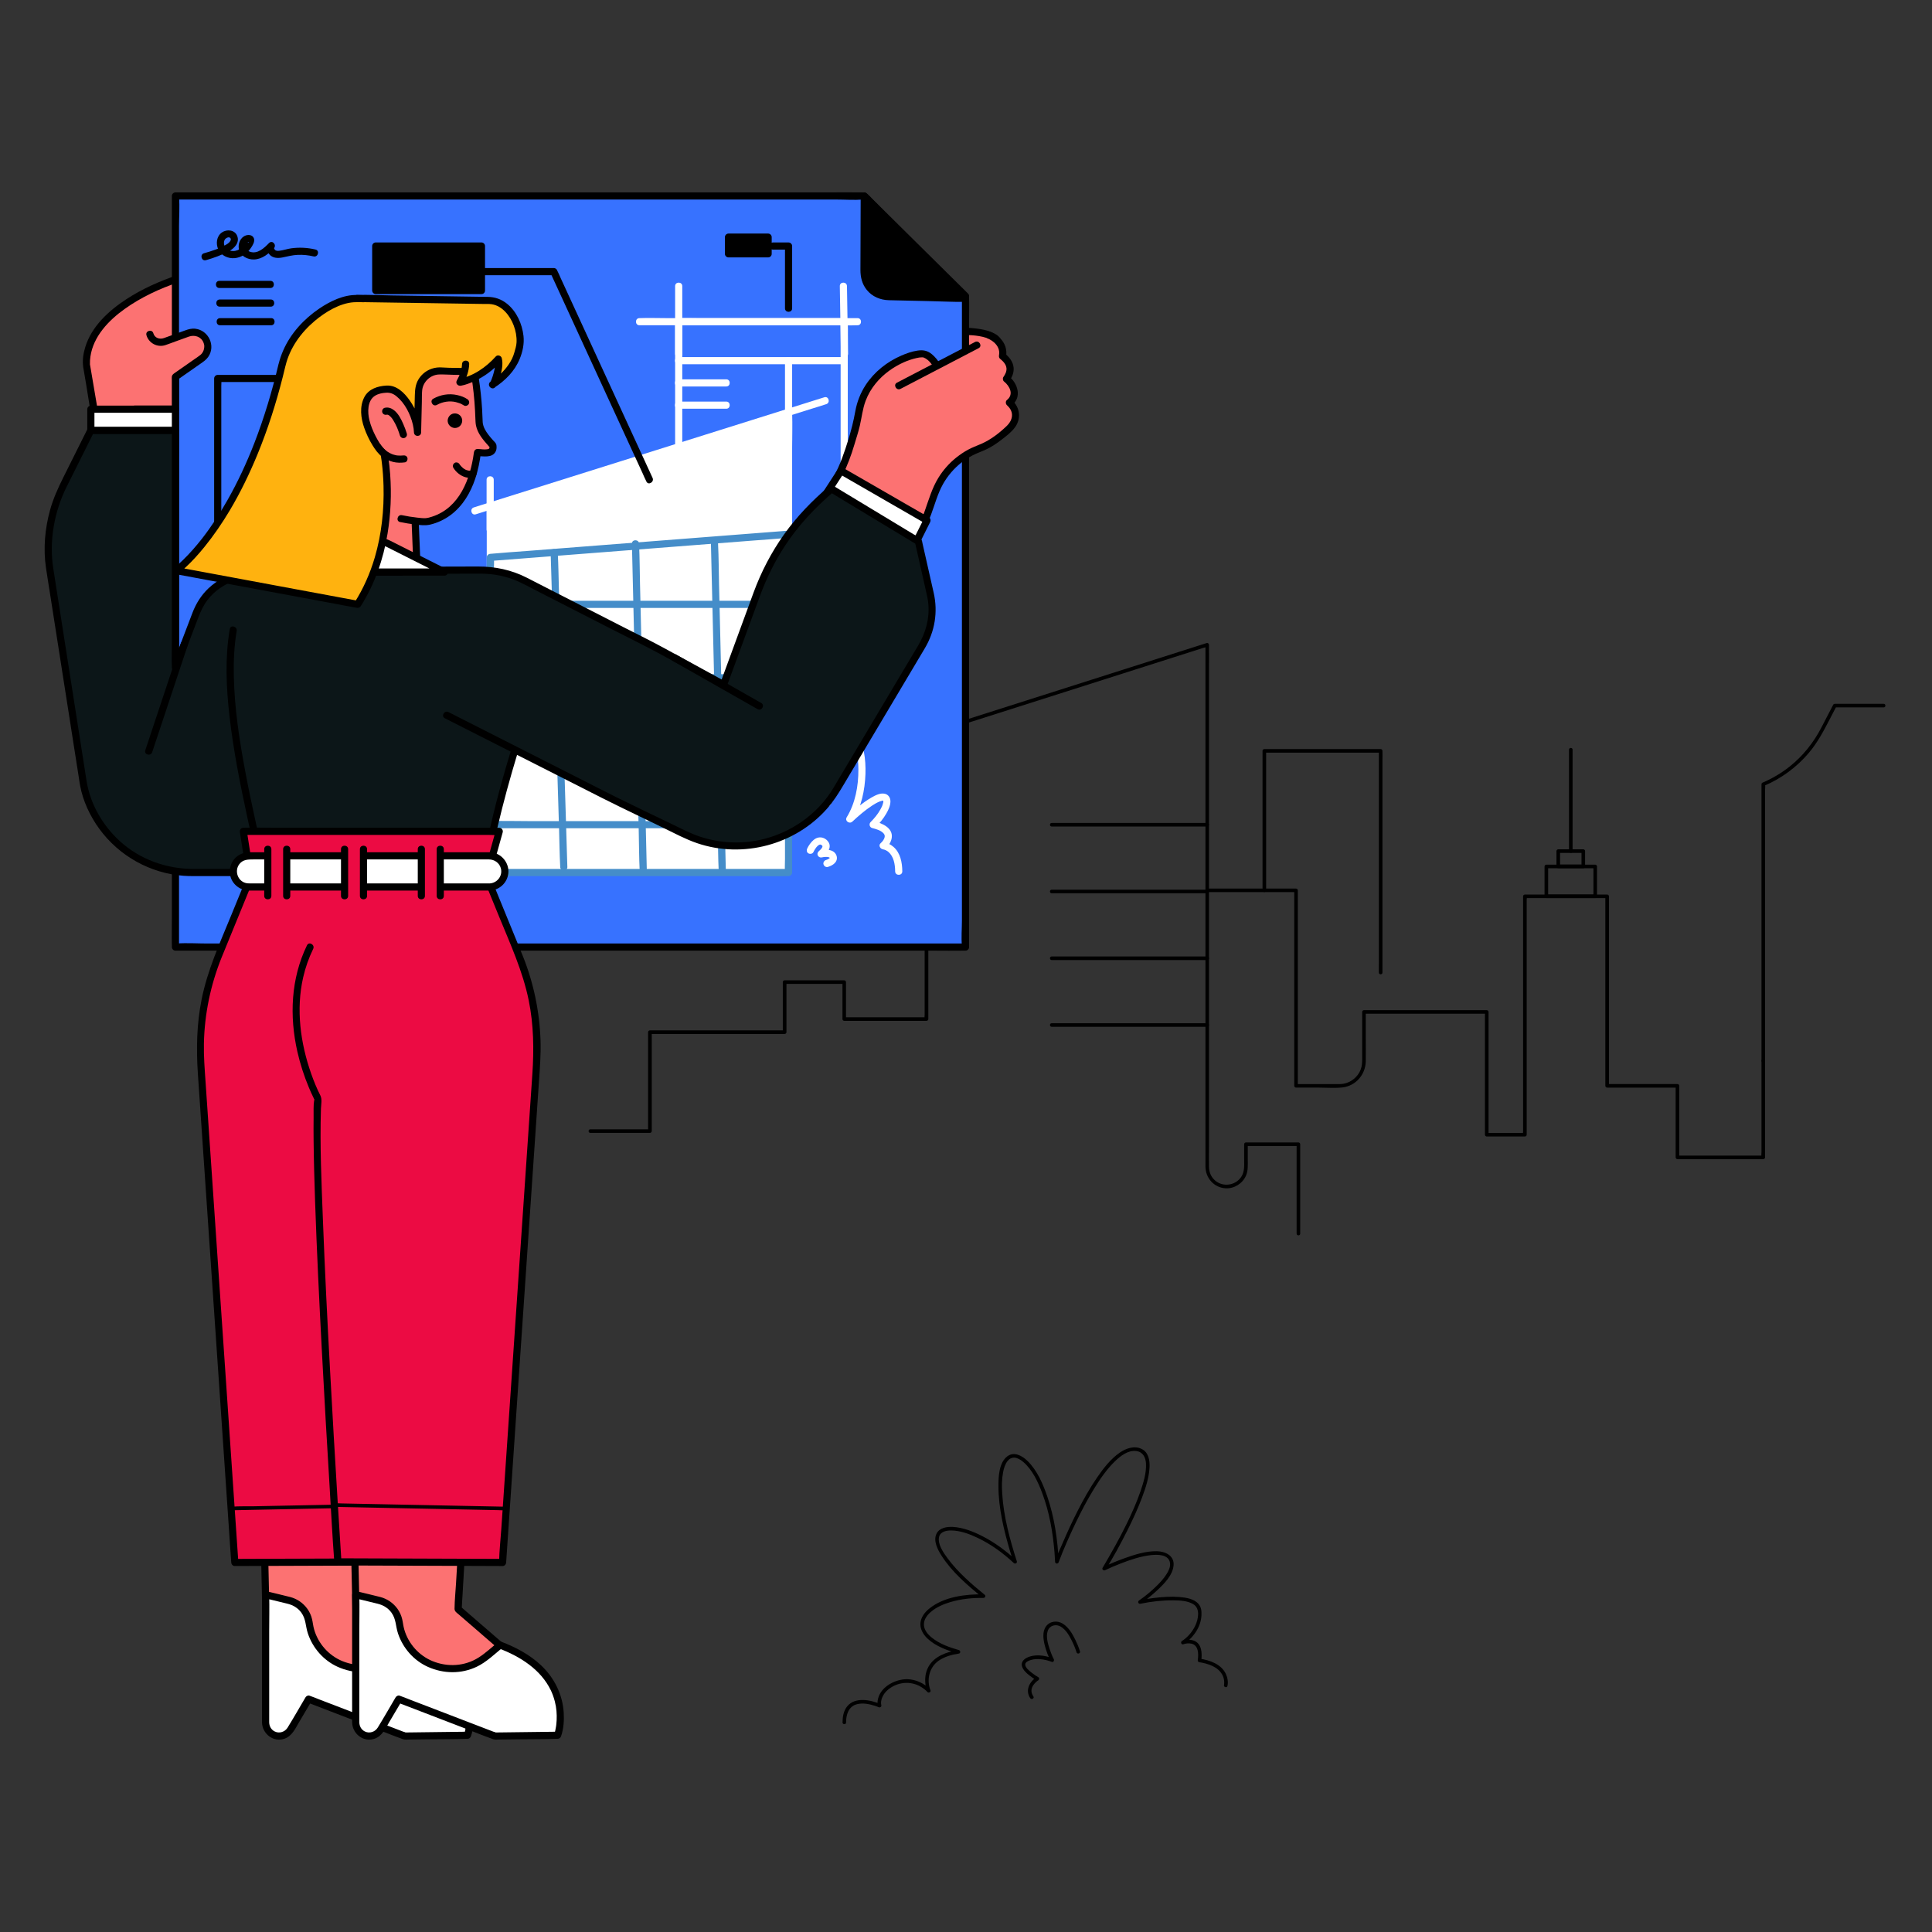 <?xml version="1.0" encoding="UTF-8"?><svg id="Layer_1" xmlns="http://www.w3.org/2000/svg" viewBox="0 0 1000 1000"><rect x="0" y="0" width="1000" height="1000" fill="#333333" stroke="none"/><defs><style>.cls-1{fill:#ec0b43;}.cls-2{fill:#fff;}.cls-3{fill:#ffb20f;}.cls-4{fill:#fc7272;}.cls-5{fill:#0c1618;}.cls-6{fill:#458dc9;}.cls-7{fill:#3772ff;}</style></defs><path d="M912.68,549.98c1.19,0,1.19-1.85,0-1.85s-1.19,1.85,0,1.85h0Z"/><path d="M625.17,461.75h45.66l-.93-.93v101.19c0,.5,.42,.93,.93,.93h11.78c4.01,0,8.19,.35,12.18-.08,6.95-.75,12.03-6.69,12.13-13.59,.06-4.12,0-8.24,0-12.35v-13.15l-.93,.93h63.55l-.93-.93v63.55c0,.5,.42,.93,.93,.93h19.74c.5,0,.93-.42,.93-.93v-121.49c0-.48,.15-1.23,0-1.69-.02-.06,0-.15,0-.22l-.93,.93h42.57l-.93-.93v98.1c0,.5,.42,.93,.93,.93h36.4l-.93-.93v37.02c0,.5,.42,.93,.93,.93h44.42c.5,0,.93-.42,.93-.93v-190.23c0-.78,.17-1.79,0-2.56-.02-.1,0-.23,0-.33l-.46,.8c8.89-3.77,16.87-9.66,23.1-17.02,4.51-5.33,7.67-11.35,10.85-17.49l3.39-6.53-.8,.46h25.3c1.19,0,1.19-1.85,0-1.85h-25.3c-.31,0-.65,.17-.8,.46-2.08,4-4.15,8-6.23,12-4.03,7.74-9.51,14.59-16.35,20.03-4.29,3.41-9.06,6.22-14.1,8.36-.29,.12-.46,.51-.46,.8v190.23c0,.77-.18,1.8,0,2.56,.02,.1,0,.23,0,.33l.93-.93h-44.42l.93,.93v-37.02c0-.5-.42-.93-.93-.93h-36.4l.93,.93v-98.1c0-.5-.42-.93-.93-.93h-42.57c-.5,0-.93,.42-.93,.93v12.28c0,9.83,0,19.66,0,29.49v79.72c0,.48-.15,1.23,0,1.69,.02,.06,0,.15,0,.22l.93-.93h-19.74l.93,.93v-63.55c0-.5-.42-.93-.93-.93h-63.55c-.5,0-.93,.42-.93,.93v24.31c0,1.94-.1,3.81-.83,5.66-1.48,3.7-4.85,6.45-8.76,7.17-1.5,.28-3.08,.19-4.61,.19h-20.04l.93,.93v-101.19c0-.5-.42-.93-.93-.93h-45.66c-1.19,0-1.19,1.85,0,1.85h0Z"/><path d="M825.69,462.98h-25.3l.93,.93v-15.42l-.93,.93h25.3l-.93-.93v15.42c0,1.19,1.85,1.19,1.85,0v-15.42c0-.5-.42-.93-.93-.93h-25.3c-.5,0-.93,.42-.93,.93v15.42c0,.5,.42,.93,.93,.93h25.3c1.19,0,1.19-1.85,0-1.85Z"/><path d="M819.52,447.5h-12.96l.93,.93v-7.9l-.93,.93h12.96l-.93-.93v7.9c0,1.19,1.85,1.19,1.85,0v-7.9c0-.5-.42-.93-.93-.93h-12.96c-.5,0-.93,.42-.93,.93v7.9c0,.5,.42,.93,.93,.93h12.96c1.19,0,1.19-1.85,0-1.85Z"/><path d="M813.97,440.52v-52.5c0-1.19-1.85-1.19-1.85,0v52.5c0,1.19,1.85,1.19,1.85,0h0Z"/><path d="M305.57,586.38h30.85c.5,0,.93-.42,.93-.93v-51.21l-.93,.93h69.72c.5,0,.93-.42,.93-.93v-25.91l-.93,.93h30.85l-.93-.93v19.13c0,.5,.42,.93,.93,.93h42.57c.5,0,.93-.42,.93-.93v-145.23c0-.56,.17-1.44,0-1.98-.02-.07,0-.18,0-.25l-.68,.89,14.45-4.6,34.7-11.05,41.98-13.37,36.29-11.56,11.96-3.81,3.72-1.19c.55-.18,1.47-.28,1.95-.62,.06-.04,.17-.06,.25-.08l-1.17-.89v258.11c0,3.99-.03,7.98,0,11.97,.04,5.92,4.41,10.94,10.45,11.26,4.44,.23,8.67-2.42,10.49-6.46,1.22-2.72,.96-5.72,.96-8.62v-7.73l-.93,.93h27.15l-.93-.93v46.27c0,1.19,1.85,1.19,1.85,0v-46.27c0-.5-.42-.93-.93-.93h-27.15c-.5,0-.93,.42-.93,.93v7.73c0,3.13,.33,6.38-1.49,9.14-2.98,4.51-9.42,5.45-13.54,1.92-2.08-1.78-3.13-4.33-3.18-7.04-.06-3.52,0-7.05,0-10.57v-246.66c0-4.16,.08-8.33,0-12.49,0-.18,0-.36,0-.55,0-.58-.59-1.08-1.17-.89l-14.45,4.6-34.7,11.05-41.98,13.37-36.29,11.56-11.96,3.81c-1.87,.6-3.85,1.08-5.68,1.81-.08,.03-.17,.05-.25,.08-.39,.12-.68,.47-.68,.89v145.23c0,.56-.17,1.44,0,1.98,.02,.07,0,.18,0,.25l.93-.93h-42.57l.93,.93v-19.13c0-.5-.42-.93-.93-.93h-30.85c-.5,0-.93,.42-.93,.93v25.91l.93-.93h-69.72c-.5,0-.93,.42-.93,.93v51.21l.93-.93h-30.85c-1.19,0-1.19,1.85,0,1.85h0Z"/><path d="M655.35,460.82v-24.43c0-12.96,0-25.93,0-38.89v-8.86l-.93,.93h60.21l-.93-.93v110.06c0,1.49-.1,3.02,0,4.51,0,.06,0,.13,0,.19,0,1.19,1.85,1.19,1.85,0v-110.06c0-1.49,.1-3.02,0-4.51,0-.06,0-.13,0-.19,0-.5-.42-.93-.93-.93h-60.21c-.5,0-.93,.42-.93,.93v72.19c0,1.19,1.85,1.19,1.85,0h0Z"/><g><path class="cls-4" d="M516.19,176.22s-3.2-5.67-22.21-4.52c-10.94,3.46,4.03,30.53,4.03,30.53l13.25-5.18"/><path d="M517.79,175.28c-1-1.73-3.17-2.76-4.93-3.48-2.27-.92-4.68-1.39-7.1-1.7-3.82-.49-7.95-.71-11.78-.26-4.75,.56-6.09,6.06-5.8,10.01,.36,4.94,2.06,9.74,3.96,14.27,1.28,3.07,2.67,6.12,4.28,9.03,.36,.65,1.35,1.14,2.09,.85l13.25-5.18c.94-.37,1.57-1.24,1.29-2.28-.23-.89-1.35-1.66-2.28-1.29l-13.25,5.18,2.09,.85c-3.23-5.84-6.03-12.17-7.34-18.74-.22-1.08-.34-1.84-.4-2.91-.03-.48-.04-.95-.03-1.43,0-.23,.02-.45,.03-.68,0-.1,.01-.19,.02-.28,.03-.34-.01,.04,.02-.15,.06-.38,.14-.76,.25-1.13,.18-.61,.11-.46,.35-.86,.37-.61,.67-.98,1.13-1.24s.48-.31,.81-.35c1.09-.13,2.23-.1,3.33-.12,1.77-.03,3.54,0,5.3,.14,2.48,.18,4.96,.54,7.33,1.3,.47,.15,.93,.31,1.38,.5,.2,.08-.03-.01-.06-.03,.12,.05,.24,.1,.36,.16,.17,.08,.35,.17,.52,.26,.3,.16,.59,.32,.88,.5,.22,.14,.79,.59,.37,.24,.27,.23,.51,.51,.78,.73,.29,.23-.27-.45-.05-.05,1.19,2.07,4.39,.2,3.2-1.87h0Z"/></g><g><path class="cls-4" d="M49.91,219.29l-5.18-30.53c-.58-22.46,26.79-37.58,47.2-44.46l18.46-6.22,5.18,59.9-8.64,16.7"/><path d="M51.69,218.8l-2.88-16.98-1.79-10.56c-.15-.87-.33-1.75-.45-2.62-.02-.13,0-.58,0-.19-.03-1.27,.04-2.57,.22-3.83,1.49-10.49,9.42-18.76,17.71-24.68,8.51-6.08,18.14-10.55,28.02-13.89,6.12-2.07,12.24-4.13,18.36-6.19l-2.34-1.78,1.75,20.28,2.79,32.27,.64,7.35,.25-.93-8.64,16.7c-1.09,2.11,2.1,3.99,3.2,1.87l7.92-15.32c.56-1.08,1-1.92,.9-3.14l-.45-5.22-3.62-41.81-1.04-12.05c-.1-1.12-1.11-2.2-2.34-1.78l-17.63,5.94c-9.42,3.18-18.62,7.22-26.96,12.68-9.1,5.97-17.9,14.03-21.18,24.74-1.04,3.39-1.61,7.12-1.01,10.64l1.53,9.03c1.13,6.68,2.05,13.43,3.41,20.07,.03,.13,.04,.26,.07,.4,.4,2.34,3.97,1.35,3.57-.98h0Z"/></g><path d="M437.92,891.48c.03-4.16,1.36-8.38,5.82-9.43,2.99-.71,6.24-.05,9.11,.88,.51,.16,1.01,.34,1.51,.53,.16,.06,.31,.12,.47,.19-.16-.06-.16-.07-.03-.01,.71,.32,1.58-.21,1.36-1.05-.66-2.56,.99-5.8,3.09-7.67,4.91-4.37,11.99-5.16,17.57-1.73,1.18,.72,2.33,1.58,3.25,2.62,.59,.66,1.89-.04,1.55-.9-2.16-5.43-.65-11.92,4.22-15.32,3.1-2.16,6.83-3.15,10.51-3.72,.95-.15,.81-1.55,0-1.78-4.86-1.4-9.94-3.18-13.95-6.37-2.13-1.69-4.18-4.05-4.19-6.91-.01-2.67,1.73-4.91,3.67-6.56,2.87-2.45,6.53-3.98,10.11-5.04,5.54-1.64,11.33-2.2,17.09-2.13,.75,0,1.29-1.06,.65-1.58-6.89-5.61-13.84-11.62-19.16-18.79-2.13-2.88-5.36-7.34-4.52-11.15,.59-2.7,3.59-3.41,6.21-3.39,4.69,.02,9.4,1.76,13.59,3.74,6.97,3.3,13.29,7.88,18.91,13.13,.65,.6,1.84,.02,1.55-.9-3.64-11.38-6.86-23.22-7.58-35.2-.21-3.54-.23-7.16,.42-10.65,.39-2.09,1.04-4.43,2.34-6.04,.99-1.23,2.13-1.83,3.57-1.77,1.52,.06,3.2,1.05,4.52,2.17,4.82,4.11,7.74,10.47,9.91,16.28,3.68,9.84,5.51,20.34,6.33,30.77,.12,1.56,.22,3.12,.3,4.69,.05,1.07,1.45,1.22,1.82,.25,2.64-7.03,5.71-13.93,8.97-20.7,2.83-5.88,5.87-11.68,9.29-17.24,3.15-5.13,6.62-10.22,10.98-14.42,2.83-2.72,6.71-5.75,10.91-5.23,3.48,.43,4.91,3.28,5.07,6.52,.24,4.85-1.3,9.79-2.85,14.33-1.97,5.73-4.45,11.28-7.1,16.72-3.75,7.69-7.95,15.11-12.27,22.48-.07,.12-.15,.24-.22,.36-.52,.84,.48,1.65,1.27,1.27,2.63-1.28,5.34-2.41,8.06-3.46,5.02-1.94,10.29-3.74,15.66-4.34,3.4-.38,9.25-.45,9.89,4.07,.3,2.12-.82,4.26-1.93,5.98-1.44,2.23-3.26,4.21-5.16,6.05-2.76,2.69-5.77,5.2-8.95,7.38-.87,.59-.34,1.91,.71,1.69,5.59-1.16,11.4-1.83,17.11-1.77,3.41,.04,7.41,.2,10.38,2.07,3.61,2.27,2.44,7.74,.94,10.98-1.46,3.14-3.98,6.14-6.93,8-.85,.54-.32,2.05,.71,1.69,1.32-.46,2.86-.63,4.24-.31,3.71,.88,3.67,5.39,3.26,8.42-.06,.45,.1,1.05,.65,1.14,4.61,.74,10.1,2.38,12.25,6.98,.5,1.07,.76,2.25,.78,3.43,0,.39-.01,.77-.06,1.16,.02-.15,0,.06-.05,.25-.27,1.16,1.52,1.65,1.78,.49,.48-2.06,.03-4.39-.86-6.27-2.39-5.02-8.25-7.01-13.36-7.83l.65,1.14c.52-3.86,.4-9.02-3.99-10.53-1.8-.62-4-.48-5.79,.14l.71,1.69c2.72-1.71,5.08-4.29,6.73-7.02,1.45-2.42,2.34-5.16,2.46-7.99,.09-2.02-.11-4.06-1.44-5.66-2.31-2.78-6.53-3.4-9.91-3.69-4.32-.36-8.71-.05-13,.47-2.6,.31-5.2,.69-7.76,1.22l.71,1.69c2.94-2.02,5.73-4.31,8.34-6.73,3.59-3.34,8.18-7.84,8.62-13.03,.43-5.05-4.28-7.23-8.6-7.32-5.71-.13-11.5,1.73-16.81,3.63-3.73,1.34-7.43,2.84-10.99,4.58l1.27,1.27c3.98-6.45,7.63-13.14,11.04-19.9,2.85-5.65,5.52-11.4,7.74-17.32,1.88-4.99,3.62-10.28,3.91-15.64,.19-3.52-.48-7.69-3.92-9.48-3.81-1.98-8.24-.43-11.52,1.85-4.69,3.26-8.33,7.96-11.54,12.61-3.84,5.55-7.15,11.46-10.21,17.47-2.75,5.39-5.3,10.89-7.68,16.46-1.3,3.02-2.81,6.1-3.78,9.24-.05,.15-.12,.3-.17,.45l1.82,.25c-.57-11.38-2.21-22.86-5.89-33.68-2.24-6.59-5.26-13.65-10.34-18.59-2.69-2.61-6.89-4.96-10.37-2.33-4.32,3.26-4.61,10.44-4.61,15.31,0,11.43,2.8,22.91,6.01,33.8,.56,1.92,1.15,3.82,1.76,5.73l1.55-.9c-5.37-5.01-11.37-9.45-17.94-12.76-4.64-2.34-9.77-4.35-15.01-4.63-3.06-.16-6.92,.43-8.42,3.5-1.8,3.7,.61,8.26,2.58,11.35,5.39,8.48,13.43,15.35,21.14,21.62l.65-1.58c-9.43-.12-20.49,1.23-28.09,7.36-2.3,1.85-4.28,4.38-4.59,7.4s1.37,5.99,3.58,8.08c4.3,4.07,10.31,6.2,15.88,7.81v-1.78c-5.83,.92-12.27,3.13-15.31,8.6-1.77,3.18-2.05,6.94-1.34,10.47,.15,.76,.34,1.53,.63,2.26l1.55-.9c-2.85-3.21-7.39-5.25-11.65-5.37-6.05-.17-13.68,3.69-15.26,9.97-.32,1.26-.45,2.72-.11,4l1.36-1.05c-5.11-2.28-13.15-3.85-17.22,1.09-1.92,2.33-2.41,5.43-2.44,8.36,0,1.19,1.84,1.19,1.85,0h0Z"/><path d="M558.98,854.71c-.62-2.03-1.46-4.01-2.38-5.92-1.5-3.11-3.46-6.44-6.43-8.34-2.8-1.79-6.71-1.46-8.74,1.34-2.09,2.86-1.41,6.99-.57,10.17,.7,2.67,1.71,5.33,2.98,7.79l1.05-1.36c-4.15-1.69-9.67-2.41-13.72-.17-1.7,.94-2.8,2.55-2.11,4.52,.65,1.83,2.26,3.26,3.74,4.44,1.16,.92,2.39,1.78,3.69,2.52v-1.6c-3.69,2.4-5.97,6.89-3.22,10.88,.67,.97,2.28,.05,1.6-.93-1.39-2.01-1.3-4.11,.14-6.05,.65-.88,1.49-1.7,2.41-2.29,.57-.37,.63-1.24,0-1.6-1.19-.67-2.33-1.45-3.4-2.3-1.15-.91-3.64-2.77-3.33-4.52,.21-1.19,1.95-1.8,2.92-2.09,1.63-.5,3.36-.55,5.05-.39,1.94,.18,3.93,.65,5.74,1.38,.81,.33,1.37-.72,1.05-1.36-.87-1.69-1.57-3.48-2.17-5.28-.95-2.87-1.97-6.43-.97-9.42,.97-2.89,4.3-3.67,6.77-2.18,2.67,1.61,4.4,4.67,5.74,7.38,.94,1.89,1.77,3.87,2.39,5.89,.35,1.14,2.14,.65,1.78-.49h0Z"/><g><polygon class="cls-7" points="499.74 153.27 499.74 490.21 90.8 490.21 90.8 101.43 447.33 101.43 499.74 153.27"/><path d="M497.89,153.27v33.56c0,12.07,0,24.14,0,36.21s0,29.45,0,44.17v97.44c0,15.18,0,30.37,0,45.55s0,25.67,0,38.51,0,18.54,0,27.81c0,4.3-.41,8.83,0,13.12,.02,.19,0,.38,0,.57l1.85-1.85h-40.71c-14.68,0-29.36,0-44.03,0-17.91,0-35.82,0-53.72,0-19.55,0-39.09,0-58.64,0s-39.73,0-59.59,0c-18.4,0-36.79,0-55.19,0-15.6,0-31.2,0-46.8,0-11.22,0-22.43,0-33.65,0-5.25,0-10.67-.39-15.9,0-.23,.02-.47,0-.7,0l1.85,1.85v-10.42c0-9.45,0-18.9,0-28.35s0-27.84,0-41.76,0-33.95,0-50.93V117.19c0-4.97,.42-10.15,0-15.11-.02-.21,0-.44,0-.65l-1.85,1.85h9.57c8.64,0,17.28,0,25.92,0,12.77,0,25.54,0,38.31,0h46.92c17.07,0,34.13,0,51.2,0h51.68c16.13,0,32.25,0,48.38,0,13.57,0,27.15,0,40.72,0,9.77,0,19.53,0,29.3,0,4.59,0,9.35,.36,13.93,0,.19-.02,.4,0,.59,0l-1.31-.54,17.65,17.45,28.3,27.99,6.47,6.4c1.7,1.68,4.31-.94,2.62-2.62l-31.82-31.48-17.64-17.45c-1.5-1.48-2.78-3.42-5.01-3.45-6.51-.09-13.02,0-19.53,0H152.61c-13.67,0-27.34,0-41.01,0h-20.79c-1,0-1.85,.85-1.85,1.85v38.77c0,13.92,0,27.84,0,41.76s0,33.95,0,50.93v112.5c0,17.5,0,35.01,0,52.51s0,29.69,0,44.54v32.01c0,5.03-.11,10.08,0,15.11,0,.22,0,.43,0,.65,0,1,.85,1.85,1.85,1.85h11.01c9.9,0,19.8,0,29.7,0h44.03c17.91,0,35.82,0,53.72,0,19.55,0,39.09,0,58.64,0s39.73,0,59.59,0c18.4,0,36.79,0,55.19,0h80.45c5.3,0,10.61,.1,15.9,0,.23,0,.46,0,.7,0,1,0,1.85-.85,1.85-1.85V166.95c0-4.37,.11-8.75,0-13.12,0-.19,0-.38,0-.57,0-2.38-3.7-2.39-3.7,0Z"/></g><path class="cls-2" d="M353.14,231.26v-64.74l-1.85,1.85h82.14c1.1,0,2.29,.14,3.38,0,.05,0,.1,0,.15,0l-1.85-1.85v107.59c0,4.95-.18,9.93,0,14.88,0,.07,0,.14,0,.22,0,2.38,3.7,2.39,3.7,0v-107.59c0-4.95,.18-9.93,0-14.88,0-.07,0-.14,0-.22,0-1-.85-1.85-1.85-1.85h-53.71c-7.13,0-14.27,0-21.4,0-3.46,0-6.96-.15-10.41,0-.05,0-.1,0-.15,0-1,0-1.85,.85-1.85,1.85v64.74c0,2.38,3.7,2.39,3.7,0h0Z"/><path class="cls-2" d="M353.14,183.1v-35.02c0-2.38-3.7-2.39-3.7,0v35.02c0,2.38,3.7,2.39,3.7,0h0Z"/><path class="cls-2" d="M438.96,183.1l-.5-30.67-.07-4.35c-.04-2.38-3.74-2.39-3.7,0l.5,30.67,.07,4.35c.04,2.38,3.74,2.39,3.7,0h0Z"/><path class="cls-2" d="M443.87,164.66h-11.25c-9,0-18,0-27.01,0-10.84,0-21.69,0-32.53,0h-28.23c-4.55,0-9.13-.18-13.68,0-.07,0-.13,0-.2,0-2.38,0-2.39,3.7,0,3.7h38.26c10.84,0,21.69,0,32.53,0,9.41,0,18.82,0,28.23,0,4.55,0,9.13,.18,13.68,0,.07,0,.13,0,.2,0,2.38,0,2.39-3.7,0-3.7h0Z"/><path class="cls-2" d="M436.39,184.82h-28.86c-15.31,0-30.62,0-45.93,0h-10.45c-2.38,0-2.39,3.7,0,3.7h85.24c2.38,0,2.39-3.7,0-3.7h0Z"/><path class="cls-2" d="M375.91,196.34c-7.23,0-14.47,0-21.7,0h-3.07c-2.38,0-2.39,3.7,0,3.7h24.77c2.38,0,2.39-3.7,0-3.7h0Z"/><path class="cls-2" d="M375.91,207.86h-24.77c-2.38,0-2.39,3.7,0,3.7h24.77c2.38,0,2.39-3.7,0-3.7h0Z"/><g><polygon class="cls-2" points="408.16 213.7 408.16 361.77 253.8 361.77 253.8 262.23 408.16 213.7"/><path class="cls-2" d="M406.31,213.7v142.04c0,1.9-.17,3.89,0,5.78,0,.08,0,.16,0,.24l1.85-1.85h-135.4c-4.21,0-8.43,0-12.64,0-1.99,0-4.08-.17-6.07,0-.08,0-.17,0-.26,0l1.85,1.85v-95.45c0-1.27,.15-2.65,0-3.91,0-.06,0-.12,0-.17l-1.36,1.78,15.42-4.85,36.77-11.56,44.7-14.05,38.44-12.09c6.25-1.97,12.57-3.79,18.77-5.9,.08-.03,.17-.05,.26-.08,2.26-.71,1.3-4.29-.98-3.57l-15.42,4.85-36.77,11.56-44.7,14.05-38.44,12.09c-6.25,1.97-12.57,3.79-18.77,5.9-.08,.03-.17,.05-.26,.08-.78,.25-1.36,.95-1.36,1.78v87.3c0,4.01-.17,8.06,0,12.06,0,.06,0,.12,0,.17,0,1,.85,1.85,1.85,1.85h135.4c6.22,0,12.49,.2,18.71,0,.09,0,.17,0,.26,0,1,0,1.85-.85,1.85-1.85V231.95c0-5.99,.2-12.02,0-18,0-.08,0-.16,0-.24,0-2.38-3.7-2.39-3.7,0Z"/></g><g><polygon class="cls-2" points="408.16 276.52 408.16 451.62 253.8 451.62 253.8 288.52 408.16 276.52"/><path class="cls-6" d="M406.31,276.52v167.99c0,2.25-.18,4.57,0,6.81,0,.1,0,.2,0,.29l1.85-1.85h-148.04c-1.99,0-4.08-.17-6.07,0-.08,0-.17,0-.26,0l1.85,1.85v-156.45c0-2.09,.19-4.29,0-6.38,0-.09,0-.18,0-.27l-1.85,1.85,15.45-1.2,36.83-2.86,44.52-3.46,38.58-3c6.24-.48,12.49-.88,18.72-1.46,.09,0,.17-.01,.26-.02,2.36-.18,2.38-3.89,0-3.7l-15.45,1.2-36.83,2.86-44.52,3.46-38.58,3c-6.24,.48-12.49,.88-18.72,1.46-.09,0-.17,.01-.26,.02-1,.08-1.85,.79-1.85,1.85v143.12c0,6.56-.21,13.15,0,19.71,0,.09,0,.18,0,.27,0,1,.85,1.85,1.85,1.85h96.84c12.85,0,25.7,0,38.55,0,6.22,0,12.49,.2,18.71,0,.09,0,.17,0,.26,0,1,0,1.85-.85,1.85-1.85v-167.99c0-2.27,.06-4.55,0-6.81,0-.1,0-.2,0-.29,0-2.38-3.7-2.39-3.7,0Z"/></g><g><path class="cls-4" d="M427.25,258.45l5.04-9.11c3.42-6.18,6.12-12.72,8.08-19.5,1.51-5.24,2.68-7.7,4.08-16.11,4.03-24.19,29.37-31.68,33.98-30.53,4.61,1.15,9.63,10.39,8.64,13.82-4.31,14.89-7.79,31.09-7.79,31.09l-.99,37.1-11.43,26.16"/><path d="M428.85,259.39c2.46-4.44,5.04-8.83,7.27-13.39,2.46-5.04,4.46-10.28,6.04-15.66,.97-3.31,2.09-6.58,2.87-9.94,1-4.31,1.44-8.73,3-12.9,1.25-3.33,3.1-6.49,5.37-9.22,3.94-4.75,9.05-8.4,14.68-10.88,1.88-.83,4.19-1.61,6.35-2.08,.42-.09,.83-.16,1.25-.24,.56-.1-.23,.01,.31-.04,.2-.02,.4-.04,.61-.06,.3-.02,.6-.02,.9-.02,.14,0,.27,.02,.41,.02,.12,0-.44-.14-.03,0,3.03,1.08,5.08,4.3,6.39,7.13,.58,1.26,1.11,2.69,1.08,4.01,0,.41-.47,1.84-.69,2.63-.38,1.33-.74,2.67-1.1,4-2.15,7.96-4.1,15.98-5.87,24.04-.54,2.47-.35,5.13-.42,7.64l-.8,30.1-.02,.69,.25-.93-10.01,22.89-1.43,3.27c-.4,.92-.26,1.98,.66,2.53,.78,.47,2.13,.25,2.53-.66l6.36-14.56,3.97-9.08c.5-1.14,1.3-2.45,1.36-3.72,.28-5.38,.29-10.79,.43-16.17l.51-19.06c0-.36,.21-1.23,.04-1.55-.05-.1-.16,.74-.02,.21,.12-.45,.2-.92,.3-1.38,1.03-4.63,2.12-9.25,3.27-13.86,.82-3.29,1.67-6.58,2.55-9.85,.44-1.63,.9-3.26,1.36-4.89,.3-1.06,.51-2.03,.4-3.13-.44-4.4-3.29-9.19-6.67-11.97-2.35-1.93-4.61-2.27-7.5-1.83s-5.59,1.41-8.22,2.54c-7.44,3.2-14.07,8.46-18.52,15.26-2.69,4.11-4.51,8.79-5.37,13.62-.88,4.94-2.07,9.67-3.54,14.46-1.97,6.41-4.11,12.63-7.19,18.61-1.53,2.97-3.2,5.87-4.82,8.79l-1.52,2.76c-1.15,2.09,2.04,3.96,3.2,1.87h0Z"/></g><path class="cls-4" d="M465.18,199.68l48.07-25.06s7.16,2.05,5.63,9.72c5.11,4.09,4.6,8.18,2.05,11.76,4.6,3.58,5.63,9.21,1.53,12.27,4.09,3.58,4.6,9.21-.51,13.81-4.21,3.79-9.11,7.72-14.8,9.83-10.9,4.05-19.48,12.65-23.38,23.6l-3.76,10.56-10.24,22.92"/><path d="M511.35,175.21c.38,.14-.47-.24-.06-.02,.28,.15,.58,.28,.86,.43,.87,.46,1.66,.98,2.31,1.55,1.97,1.73,3.13,4.02,2.64,6.68-.11,.61-.05,1.37,.48,1.8,1.53,1.26,3.16,2.83,3.37,4.91,.17,1.71-.67,3.26-1.61,4.61-.42,.61-.31,1.76,.29,2.24,3.05,2.45,5.23,6.75,1.53,9.66-.76,.6-.68,2.01,0,2.62,1.47,1.32,2.61,3.02,2.65,5.05,.05,2.31-1.22,4.29-2.84,5.84-3.81,3.66-8.28,7.08-13.15,9.19-2.3,1-4.64,1.83-6.85,3.04-2.13,1.17-4.14,2.54-6.04,4.05-3.65,2.91-6.79,6.49-9.24,10.47-3.25,5.27-4.99,11.39-7.05,17.19-.12,.34-.27,.68-.36,1.02-.12,.45,.28-.59,.08-.18-.27,.55-.5,1.12-.75,1.68l-3.15,7.06-6.28,14.06c-.41,.92-.26,1.98,.66,2.53,.79,.47,2.13,.25,2.53-.66l5.48-12.26c1.68-3.75,3.6-7.48,5.04-11.34,1.99-5.33,3.45-10.99,6.26-15.96,2.39-4.23,5.6-7.97,9.41-10.99,1.8-1.42,3.75-2.67,5.78-3.74,2.31-1.22,4.79-2.02,7.15-3.14,2.87-1.36,5.5-3.14,8.01-5.08,2.39-1.85,4.97-3.8,6.79-6.24,3.39-4.56,2.69-10.43-1.5-14.21v2.62c5.25-4.12,3-11.25-1.53-14.89l.29,2.24c1.38-1.97,2.33-4.33,2.09-6.77-.3-2.99-2.17-5.38-4.42-7.23l.48,1.8c.69-3.78-.45-7.34-3.26-9.98-1.46-1.37-3.21-2.49-5.08-3.21-2.23-.85-3.19,2.73-.98,3.57h0Z"/><path d="M466.12,201.28l13.68-7.13,21.7-11.31,5.04-2.63c2.11-1.1,.24-4.3-1.87-3.2l-13.68,7.13-21.7,11.31-5.04,2.63c-2.11,1.1-.24,4.3,1.87,3.2h0Z"/><g><polyline class="cls-4" points="193.11 787.63 190.45 832.91 211.76 851.34 202.54 890.51 137.85 846.01 136.29 774.08"/><path d="M191.25,787.63l-1.86,31.73c-.26,4.41-.73,8.87-.78,13.29-.02,1.44,1.19,2.14,2.18,2.99l6.58,5.69,13.08,11.31-.48-1.8-8.08,34.35-1.13,4.81,2.72-1.11-21.83-15.01-34.82-23.95-8.04-5.53,.92,1.6-.53-24.41-.84-38.61-.19-8.91c-.05-2.38-3.75-2.39-3.7,0l.58,26.45,.86,39.44,.11,4.85c.02,1.11-.06,2.07,.98,2.82,2.26,1.64,4.6,3.16,6.9,4.74l32.95,22.66c8.12,5.59,16.16,11.35,24.39,16.78,.14,.09,.27,.19,.41,.28,.97,.67,2.46,0,2.72-1.11l8.08-34.35,1.13-4.81c.14-.61,.03-1.37-.48-1.8l-18.66-16.14-2.65-2.3,.54,1.31,.9-15.3,1.43-24.38,.33-5.6c.14-2.38-3.56-2.37-3.7,0h0Z"/></g><g><path class="cls-2" d="M137.46,825.42v66.18c0,3.85,3.12,6.97,6.97,6.97h0c2.46,0,4.74-1.3,6-3.42l9.28-15.68,49.74,19.1,32.52-.4s11.08-31.27-29.79-46.68l-7.52,6.14c-7.08,5.78-16.59,7.61-25.3,4.87l-.63-.2c-10.07-3.17-17.38-11.89-18.75-22.36h0c-.73-5.62-4.85-10.21-10.36-11.55l-12.17-2.96Z"/><path d="M135.61,825.42v55.59c0,3.46-.02,6.91,0,10.37,.04,6,5.95,10.69,11.8,8.51,3.83-1.43,5.47-5.24,7.41-8.53l6.08-10.27,.41-.7-2.09,.85,11.74,4.51,22.7,8.72c4.95,1.9,9.87,3.94,14.87,5.71,1.03,.37,2.15,.22,3.24,.2l10.12-.12c6.56-.08,13.14-.03,19.71-.24,.13,0,.25,0,.38,0,.86-.01,1.51-.58,1.78-1.36,1.34-3.81,1.62-8.22,1.37-12.21-.58-9.41-4.89-18.04-11.73-24.49-5.91-5.57-13.18-9.39-20.72-12.26-.65-.25-1.31,.08-1.8,.48-3.19,2.61-6.29,5.54-9.78,7.75-7.2,4.56-16.06,5.07-23.89,1.86-7.04-2.89-12.5-9.04-14.6-16.34-.58-2.03-.66-3.57-1.09-5.39-.44-1.86-1.26-3.69-2.37-5.25-2.2-3.09-5.36-5.28-9.05-6.22-4.04-1.03-8.1-1.97-12.15-2.96-2.31-.56-3.3,3.01-.98,3.57,3.93,.96,7.86,1.9,11.79,2.87,2.87,.7,5.43,2.18,7.19,4.6,2.48,3.42,2.12,6.9,3.4,10.77,2.51,7.58,8.15,14.03,15.45,17.31,8.1,3.64,17.29,3.79,25.36-.07,4.94-2.36,9.12-6.45,13.34-9.89l-1.8,.48c10.91,4.14,21.61,10.87,26.8,21.72,.83,1.74,1.51,3.65,2.02,5.63,.47,1.84,.72,3.36,.86,4.97s.17,3.19,.09,4.79c-.03,.67-.09,1.33-.16,2-.02,.15-.03,.3-.05,.45,0,.06-.07,.56-.03,.24s-.02,.15-.03,.23c-.03,.17-.05,.34-.08,.51-.21,1.3-.47,2.63-.91,3.88l1.78-1.36-16.88,.21-11.19,.14-3.5,.04c-.26,0-.55-.04-.81,0-.37,.07,.35,.12,.3,.05-.13-.21-1.04-.4-1.26-.48l-2.73-1.05-8.83-3.39-22.65-8.7-9.2-3.53c-1.59-.61-3.18-1.33-4.8-1.84-.08-.02-.15-.06-.22-.09-.76-.29-1.7,.2-2.09,.85-3.09,5.22-6.08,10.51-9.27,15.67-1.39,2.26-4.3,3.2-6.71,1.98-1.86-.95-2.81-2.79-2.82-4.82-.02-3.32,0-6.65,0-9.97v-37.06c0-6.19,.16-12.4,0-18.59,0-.11,0-.21,0-.32,0-2.38-3.7-2.39-3.7,0Z"/></g><g><path class="cls-1" d="M216.58,500.58c2.83,38.59-9.79,307.85-9.79,307.85l-85.25,.3-17.57-257.4c-1.32-19.36,1.81-38.77,9.16-56.73l21.49-52.53,73.49-9.9"/><path d="M214.73,500.58c.42,5.8,.41,11.65,.41,17.47,0,9.25-.13,18.49-.31,27.74-.23,11.83-.54,23.66-.88,35.48-.39,13.44-.83,26.88-1.3,40.32-.49,14.05-1.01,28.1-1.55,42.14-.53,13.86-1.09,27.72-1.66,41.58-.52,12.67-1.05,25.35-1.6,38.02-.45,10.51-.91,21.02-1.38,31.53-.33,7.51-.67,15.03-1.02,22.54-.16,3.46-.68,7.12-.49,10.58,0,.15-.01,.3-.02,.45l1.85-1.85-28.93,.1-45.71,.16-10.61,.04,1.85,1.85-.78-11.39-2.05-29.96-2.88-42.21-3.29-48.14-3.26-47.76-2.8-41.05-1.91-28.02c-.46-6.68-1.01-13.35-.87-20.06,.31-15.33,3.48-30.52,9.23-44.72,1.46-3.6,2.94-7.19,4.41-10.78l16.06-39.24,1.16-2.84-1.29,1.29,24.84-3.35,39.58-5.33,9.08-1.22c2.35-.32,1.35-3.88-.98-3.57l-24.84,3.35-39.58,5.33-9.08,1.22c-.67,.09-1.07,.74-1.29,1.29l-13.21,32.29c-5.8,14.17-12.21,28.19-15.24,43.28-2.58,12.83-2.84,25.73-1.96,38.73l1.62,23.78,2.62,38.35,3.2,46.84,3.32,48.64,3.03,44.43,2.29,33.55c.38,5.51,.71,11.02,1.13,16.53,.02,.24,.03,.49,.05,.73,.07,1,.79,1.85,1.85,1.85l28.93-.1,45.71-.16,10.61-.04c1.04,0,1.8-.85,1.85-1.85,.11-2.42,.22-4.84,.34-7.25,.3-6.59,.6-13.18,.9-19.77,.44-9.9,.88-19.79,1.31-29.69,.53-12.24,1.05-24.49,1.56-36.73,.57-13.59,1.12-27.18,1.65-40.78,.55-14.14,1.09-28.28,1.59-42.42,.49-13.69,.95-27.38,1.38-41.07,.38-12.25,.72-24.5,1-36.75,.22-10,.41-20,.47-30,.04-6.75,.07-13.51-.22-20.25-.04-1.04-.1-2.09-.18-3.13-.17-2.36-3.87-2.38-3.7,0h0Z"/></g><g><line class="cls-4" x1="208.61" y1="779.02" x2="120.1" y2="780.79"/><path d="M208.61,778.1l-8.83,.18-21.07,.42-25.61,.51-22.05,.44c-3.57,.07-7.24-.1-10.8,.21-.05,0-.1,0-.16,0-1.19,.02-1.19,1.87,0,1.85l8.83-.18,21.07-.42,25.61-.51,22.05-.44c3.57-.07,7.24,.1,10.8-.21,.05,0,.1,0,.16,0,1.19-.02,1.19-1.87,0-1.85h0Z"/></g><g><polyline class="cls-4" points="239.76 787.63 237.1 832.91 258.41 851.34 249.2 890.51 184.51 846.01 182.94 774.08"/><path d="M237.91,787.63l-1.86,31.73c-.26,4.41-.73,8.87-.78,13.29-.02,1.44,1.19,2.14,2.18,2.99l6.58,5.69,13.08,11.31-.48-1.8-8.08,34.35-1.13,4.81,2.72-1.11-21.83-15.01-34.82-23.95-8.04-5.53,.92,1.6-.53-24.41-.84-38.61-.19-8.91c-.05-2.38-3.75-2.39-3.7,0l.58,26.45,.86,39.44,.11,4.85c.02,1.11-.06,2.07,.98,2.82,2.26,1.64,4.6,3.16,6.9,4.74l32.95,22.66c8.12,5.59,16.16,11.35,24.39,16.78,.14,.09,.27,.19,.41,.28,.97,.67,2.46,0,2.72-1.11l8.08-34.35,1.13-4.81c.14-.61,.03-1.37-.48-1.8l-18.66-16.14-2.65-2.3,.54,1.31,.9-15.3,1.43-24.38,.33-5.6c.14-2.38-3.56-2.37-3.7,0h0Z"/></g><g><polyline class="cls-4" points="171.24 295.36 172.25 245.47 214.57 261.76 215.89 294.51"/><path d="M173.09,295.36l.34-16.85,.54-26.86,.12-6.18-2.34,1.78,14.3,5.5,22.79,8.77,5.23,2.02-1.36-1.78,1.16,28.67,.16,4.09c.1,2.37,3.8,2.39,3.7,0l-1.16-28.67-.16-4.09c-.04-.89-.56-1.48-1.36-1.78l-14.3-5.5-22.79-8.77-5.23-2.02c-1.16-.45-2.32,.69-2.34,1.78l-.34,16.85-.54,26.86-.12,6.18c-.05,2.38,3.65,2.38,3.7,0h0Z"/></g><g><path class="cls-4" d="M207.53,268.4c3.55,.77,7.32,1.31,11.33,1.61,1.17,.09,2.35-.02,3.48-.31,16.18-4.19,22.66-19.36,24.75-35.46h1.55c5.09,.72,7.03-.53,6.44-3.73-4.61-5.04-6.55-7.85-7.06-11.49l-.13-2.36c-.41-15.4-3.24-28.08-3.24-28.08l-81.23-2.91s-10.55,17.38-9.78,25.39c1.34,13.79,14.77,23.66,18.48,41.44"/><path d="M207.04,270.19c2.58,.55,5.19,.97,7.81,1.29,2.59,.31,5.2,.66,7.77,.06,3.84-.9,7.59-2.67,10.73-5.04,6.23-4.69,10.22-11.49,12.66-18.8,1.46-4.37,2.33-8.9,2.93-13.46l-1.85,1.85c3.11,0,7.6,1.1,9.42-2.31,.39-.73,.54-1.6,.51-2.41-.01-.43-.03-.94-.16-1.35-.28-.86-1.16-1.57-1.75-2.23-1.55-1.75-3.08-3.56-4.17-5.64-.35-.66-.62-1.34-.82-2.07-.12-.42-.22-.86-.28-1.29,.07,.5,0-.37-.01-.49-.11-2.15-.17-4.3-.29-6.45-.32-5.4-.91-10.79-1.73-16.14-.39-2.55-.81-5.11-1.37-7.62-.18-.81-1-1.33-1.78-1.36l-27.59-.99-43.64-1.56-10-.36c-.65-.02-1.27,.37-1.6,.92-1.37,2.26-2.62,4.59-3.82,6.94-2.23,4.37-4.37,8.95-5.56,13.72-.5,1.99-.83,4.07-.59,6.13,.31,2.66,.99,5.22,2,7.7,2.1,5.14,5.19,9.75,8.08,14.46,3.71,6.05,6.92,12.31,8.42,19.3,.5,2.33,4.07,1.34,3.57-.98-1.32-6.17-3.93-11.92-7.09-17.35-2.73-4.7-5.87-9.17-8.3-14.04-1.94-3.89-3.64-8.53-2.82-12.85,.86-4.5,2.81-8.79,4.82-12.88,1.39-2.81,2.87-5.6,4.5-8.28l-1.6,.92,27.59,.99,43.64,1.56,10,.36-1.78-1.36c1.38,6.2,2.17,12.57,2.69,18.89,.24,2.9,.36,5.8,.48,8.7,.05,1.22,.08,2.44,.33,3.64,.84,4.09,3.73,7.43,6.43,10.45,.13,.14,.51,.67,.64,.71-.33-.1-.05-.73-.11,.02-.02,.3-.07,.55,0,.43,0,0-.29,.4-.15,.27,0,0-.08,.05-.11,.07-.28,.15-.51,.22-.93,.29-1.64,.26-3.38-.15-5.03-.15-1.1,0-1.72,.86-1.85,1.85-1.79,13.59-7.42,28.59-21.66,33.18-1.11,.36-2.24,.7-3.41,.77-1.38,.07-2.79-.13-4.16-.27-2.69-.28-5.35-.72-7.99-1.28-2.32-.5-3.32,3.07-.98,3.57h0Z"/></g><path d="M210.58,224.44c-.5-1.71-1.16-3.38-1.87-5.01-1.1-2.53-2.5-5.3-4.71-7.06-1.41-1.12-3.06-1.72-4.86-1.29-.97,.23-1.55,1.34-1.29,2.28,.27,.99,1.3,1.53,2.28,1.29,.06-.01,.12-.02,.18-.04,.26-.08-.2,.04-.23,.03,.06,.03,.27-.02,.34-.01,.05,0,.12,.01,.17,0,.26-.01-.21-.02-.24-.04,.09,.06,.31,.06,.42,.1,.05,.02,.11,.04,.16,.05,.26,.06-.18-.06-.2-.09,.05,.06,.25,.12,.32,.16,.11,.06,.21,.12,.32,.19,.05,.03,.1,.07,.16,.11,.24,.16,.05,.17-.07-.06,.1,.19,.45,.38,.6,.54,.21,.21,.42,.44,.61,.67,.06,.07,.12,.14,.17,.21,.11,.13,.17,.09-.08-.11,.11,.08,.19,.26,.27,.37,.19,.27,.37,.55,.55,.83,.7,1.12,1.3,2.31,1.84,3.53,.06,.14,.12,.28,.18,.42,.13,.29-.04-.11-.06-.14,.03,.06,.06,.13,.08,.2,.12,.29,.24,.58,.35,.87,.18,.48,.36,.95,.53,1.44,.18,.51,.35,1.02,.5,1.54,.28,.96,1.3,1.56,2.28,1.29s1.58-1.31,1.29-2.28h0Z"/><path d="M241.94,206.63c-1.56-1.07-3.52-1.76-5.36-2.16-4.25-.92-8.54-.2-12.33,1.91-2.08,1.16-.22,4.36,1.87,3.2,3.09-1.72,6.66-2.22,9.85-1.45,.61,.15,1.22,.33,1.81,.55,.14,.05,.28,.11,.43,.16,.34,.12-.18-.09,.01,0,.21,.09,.42,.19,.62,.29,.42,.21,.84,.43,1.23,.69,.83,.56,2.05,.16,2.53-.66,.54-.92,.16-1.97-.66-2.53h0Z"/><g><path class="cls-5" d="M170.83,296.11l-41.26,1.25c-12.5,.38-23.54,8.23-28,19.91l-10.77,28.19v-122.71l-43.77-.05-14.23,28.48c-6.5,13.01-9.02,27.64-7.25,42.07l17.68,112.87c5.57,26.51,28.96,45.5,56.05,45.5h53.95"/><path d="M170.83,294.26l-15.93,.48-22.73,.69c-2.66,.08-5.3,.17-7.93,.67-6.12,1.16-11.86,4.16-16.37,8.44-3.7,3.51-6.4,7.82-8.22,12.56-.98,2.56-1.96,5.12-2.93,7.68l-4.53,11.86c-1,2.63-2.15,5.24-3.02,7.92-.05,.14-.1,.27-.16,.41l3.64,.49v-76.94c0-10.23,0-20.45,0-30.68s.18-9.93,0-14.88c0-.07,0-.14,0-.22,0-1-.85-1.85-1.85-1.85l-14.76-.02-23.56-.02h-5.45c-.62,0-1.31,.34-1.6,.91l-12.48,24.99c-2.79,5.59-5.38,11.22-7.05,17.27-2.64,9.56-3.57,19.93-2.12,29.77,.74,5.06,1.58,10.11,2.37,15.16l5.09,32.5,5.63,35.94,3.93,25.08c.22,1.38,.39,2.76,.65,4.13,1.48,8,5.17,15.87,9.95,22.41,10.24,14.04,26.3,23.02,43.64,24.3,3.18,.23,6.38,.16,9.57,.16h48.63c2.38,0,2.39-3.7,0-3.7h-23.61c-9.76,0-19.52,0-29.28,0-14.18,0-27.86-4.83-38.4-14.46-8.85-8.09-15.29-19.23-17.16-31.13l-3.23-20.62-5.38-34.36-5.37-34.26-3.24-20.69c-2.22-14.16,.47-29.37,6.91-42.28,4.27-8.57,8.56-17.14,12.84-25.71l1.31-2.63-1.6,.92,14.76,.02,23.56,.02h5.45l-1.85-1.85v76.94c0,10.23,0,20.45,0,30.68s-.18,9.93,0,14.88c0,.07,0,.14,0,.22,0,2.2,2.92,2.37,3.64,.49l6.44-16.87,3.66-9.59c1.22-3.19,2.64-6.25,4.74-8.98,3.62-4.69,8.71-8.24,14.37-10,3.06-.95,6.16-1.27,9.33-1.36l21.06-.64c6.1-.18,12.21-.25,18.31-.55,.11,0,.22,0,.33,0,2.38-.07,2.39-3.77,0-3.7h0Z"/></g><g><circle cx="235.48" cy="217.73" r="2.84"/><path d="M231.71,217.69c0,1.6,.98,2.99,2.46,3.58s3.16,.11,4.14-1.05c1.03-1.22,1.24-2.97,.43-4.37s-2.4-2.07-3.97-1.81c-1.76,.29-3.01,1.92-3.06,3.65-.01,.48,.44,.95,.93,.93,.51-.02,.91-.41,.93-.93,0-.08,.01-.16,.01-.24,0,.18-.01,.07,0,.01,.03-.13,.05-.25,.09-.37,.01-.04,.11-.26,.02-.06,.02-.05,.04-.09,.07-.14,.07-.13,.15-.26,.23-.38-.11,.16-.02,.02,.02-.01,.04-.04,.08-.09,.13-.13,.03-.03,.07-.07,.11-.1,.03-.03,.22-.17,.04-.04,.1-.07,.2-.14,.31-.2,.04-.02,.09-.04,.13-.07,.15-.08-.13,.03,.09-.03,.12-.03,.24-.07,.37-.1,.06-.01,.22-.02,.02,0,.07,0,.13,0,.2-.01s.13,0,.2,0c0,0,.26,.02,.11,0s.1,.02,.11,.02c.07,.02,.15,.03,.22,.06s.14,.05,.22,.07c-.03-.01-.17-.08-.01,0,.11,.06,.22,.12,.32,.18,0,0,.2,.14,.09,.06s.08,.07,.08,.07c.11,.1,.21,.21,.3,.32-.12-.14-.03-.05-.01,0,.04,.06,.08,.12,.12,.19,.02,.04,.05,.09,.07,.13,.02,.04,.1,.26,.03,.05,.04,.12,.08,.24,.11,.36,.01,.05,.02,.1,.03,.15,.04,.18,0-.14,0,.1,0,.12,0,.24,0,.36,0,.25,.04-.18,0,.06-.01,.05-.02,.1-.03,.15-.03,.12-.07,.24-.11,.36,.08-.21-.01,.02-.03,.05-.03,.07-.07,.13-.11,.19-.03,.05-.08,.1-.1,.15-.06,.12,.14-.15-.02,.02-.09,.09-.17,.18-.26,.26,0,0-.19,.15-.08,.07s-.09,.06-.09,.06c-.13,.08-.26,.15-.39,.21,.03-.02,.17-.06,.01-.01-.07,.02-.14,.05-.22,.07-.05,.01-.1,.02-.15,.03,0,0-.25,.03-.11,.02s-.11,0-.11,0c-.07,0-.13,0-.2,0s-.13,0-.2-.01c.22,.02,0,0-.06-.01-.15-.03-.29-.08-.44-.13,.18,.07,.03,.01-.02-.01-.08-.04-.15-.08-.23-.13-.04-.03-.08-.06-.12-.08-.08-.06-.08-.06,0,.01-.04-.03-.08-.06-.11-.1-.09-.08-.17-.17-.26-.27-.16-.17,.09,.15-.04-.05-.04-.06-.08-.12-.12-.19s-.07-.13-.1-.2c-.09-.17,.04,.14-.02-.06-.04-.15-.08-.29-.12-.44-.01-.05,0-.16,0,.02,0-.11-.01-.21-.01-.32,0-.48-.43-.95-.93-.93s-.92,.41-.93,.93Z"/></g><path d="M193.97,232.24c2.05,3.32,5.72,5.91,9.47,6.84,2.04,.51,4.08,.51,6.15,.23,.99-.13,1.53-1.41,1.29-2.28-.29-1.07-1.28-1.43-2.28-1.29,.21-.03-.44,.04-.52,.04-.26,.02-.52,.03-.78,.04-.5,0-.99-.01-1.49-.06-.12-.01-.24-.02-.36-.04,.2,.03,.19,.02-.03,0-.23-.04-.45-.08-.68-.13-.38-.08-.75-.18-1.12-.3-.2-.06-.41-.13-.61-.21-.08-.03-.69-.29-.28-.11-.36-.17-.73-.34-1.08-.53-.33-.18-.66-.38-.98-.59-.15-.1-.3-.2-.45-.31-.04-.03-.47-.35-.24-.17s-.17-.14-.21-.17c-.13-.1-.25-.21-.37-.32-.23-.2-.45-.41-.67-.63-.35-.35-.69-.71-1.01-1.1-.16-.19-.4-.7-.1-.11-.06-.12-.18-.24-.26-.35-.07-.1-.14-.2-.21-.31-.52-.85-1.66-1.18-2.53-.66s-1.19,1.68-.66,2.53h0Z"/><g><g><line class="cls-2" x1="286.86" y1="285.95" x2="291.82" y2="448.74"/><path class="cls-6" d="M285.01,285.95l.49,16.2,1.19,38.9,1.43,47.05,1.24,40.66c.2,6.56,.24,13.15,.6,19.71,0,.09,0,.18,0,.27,.07,2.38,3.77,2.39,3.7,0l-.49-16.2-1.19-38.9-1.43-47.05-1.24-40.66c-.2-6.56-.24-13.15-.6-19.71,0-.09,0-.18,0-.27-.07-2.38-3.77-2.39-3.7,0h0Z"/></g><g><line class="cls-2" x1="328.93" y1="281.43" x2="332.96" y2="451.04"/><path class="cls-6" d="M327.08,281.43l.4,16.91,.96,40.59,1.16,48.83,1.01,42.42c.16,6.85,.15,13.73,.49,20.57,0,.09,0,.19,0,.28,.06,2.38,3.76,2.39,3.7,0l-.4-16.91-.96-40.59-1.16-48.83-1.01-42.42c-.16-6.85-.15-13.73-.49-20.57,0-.09,0-.19,0-.28-.06-2.38-3.76-2.39-3.7,0h0Z"/></g><g><line class="cls-2" x1="369.83" y1="281.43" x2="373.85" y2="451.04"/><path class="cls-6" d="M367.98,281.43l.4,16.91,.96,40.59,1.16,48.83,1.01,42.42c.16,6.85,.15,13.73,.49,20.57,0,.09,0,.19,0,.28,.06,2.38,3.76,2.39,3.7,0l-.4-16.91-.96-40.59-1.16-48.83-1.01-42.42c-.16-6.85-.15-13.73-.49-20.57,0-.09,0-.19,0-.28-.06-2.38-3.76-2.39-3.7,0h0Z"/></g><path class="cls-6" d="M254.28,314.66h15.17c12.14,0,24.28,0,36.42,0h81.85c6.14,0,12.31,.19,18.44,0,.09,0,.17,0,.26,0,2.38,0,2.39-3.7,0-3.7h-95.5c-12.65,0-25.29,0-37.94,0-6.14,0-12.31-.19-18.44,0-.09,0-.17,0-.26,0-2.38,0-2.39,3.7,0,3.7h0Z"/><path class="cls-6" d="M254.28,352.67h133.45c6.14,0,12.31,.19,18.44,0,.09,0,.17,0,.26,0,2.38,0,2.39-3.7,0-3.7h-15.17c-12.14,0-24.28,0-36.42,0h-43.91c-12.65,0-25.29,0-37.94,0-6.14,0-12.31-.19-18.44,0-.09,0-.17,0-.26,0-2.38,0-2.39,3.7,0,3.7h0Z"/><path class="cls-6" d="M254.28,390.69h133.45c6.14,0,12.31,.19,18.44,0,.09,0,.17,0,.26,0,2.38,0,2.39-3.7,0-3.7h-133.45c-6.14,0-12.31-.19-18.44,0-.09,0-.17,0-.26,0-2.38,0-2.39,3.7,0,3.7h0Z"/><path class="cls-6" d="M254.28,428.7h133.45c6.14,0,12.31,.19,18.44,0,.09,0,.17,0,.26,0,2.38,0,2.39-3.7,0-3.7h-51.6c-14.64,0-29.27,0-43.91,0h-37.94c-6.14,0-12.31-.19-18.44,0-.09,0-.17,0-.26,0-2.38,0-2.39,3.7,0,3.7h0Z"/></g><path class="cls-2" d="M430.02,415.58c-.11-3.42,0-6.86,.22-10.27,.38-6.03,1.04-12.36,3.33-18,.41-1.02,1.04-2.22,1.72-3.21,.45-.66,1.31-1.54,1.95-1.94,.21-.13,.44-.26,.66-.36-.33,.16,.15-.06,.28-.09,.14-.04,.84-.12,.34-.1,.22-.01,.44-.01,.67,0-.52-.04,.07,.03,.21,.08,.39,.13-.23-.17,.23,.1,.16,.09,.32,.19,.47,.29-.35-.24,.25,.22,.35,.33,.17,.17,.32,.34,.47,.53-.22-.27,.14,.2,.21,.3,.34,.51,.64,1.06,.9,1.62,.45,.95,.89,2.38,1.19,3.61,.79,3.23,1.07,6.57,1.08,9.88,.04,8.45-1.58,17.41-6.05,24.69-1.13,1.84,1.39,3.64,2.91,2.24,3.23-2.98,6.56-5.91,10.25-8.31,1.14-.74,2.33-1.46,3.59-1.99-.27,.11,.34-.13,.4-.15,.2-.07,.41-.14,.61-.2,.19-.05,.37-.09,.56-.14,.52-.13-.23,0,.25-.03,.15,0,.29,0,.44,0-.54,0-.21-.02-.02,.02,.44,.08-.28-.17,0,0,.31,.19-.36-.3-.03-.02,.19,.16-.31-.41-.03-.02,.21,.29-.12-.41-.02-.05,.04,.17,.07,.62,.03,0,.01,.15,.03,.31,.02,.46s-.02,.3-.03,.45c-.02,.27,.09-.49,0-.08-.02,.08-.03,.17-.05,.25-.1,.41-.2,.81-.34,1.2-.07,.19-.14,.39-.22,.58-.03,.06-.14,.32,0,0-.04,.1-.09,.2-.14,.3-.23,.48-.47,.96-.73,1.43-1.38,2.47-3.08,4.52-5.07,6.53-.97,.97-.54,2.74,.82,3.09,2.01,.52,4.4,1.14,5.86,2.73,.28,.31,.53,.73,.6,1.09,.04,.22,.05,.67-.04,.96-.04,.13-.3,.87-.13,.46-.09,.22-.21,.43-.32,.64-.12,.22-.26,.43-.4,.64-.06,.09-.13,.18-.19,.26-.25,.35,.26-.31-.01,.01-.32,.37-.64,.74-1,1.06-1.31,1.14-.16,3.05,1.31,3.16,.34,.03-.62-.16-.11,0,.27,.08,.54,.12,.8,.21,.12,.04,.64,.24,.41,.14-.21-.09,.36,.18,.49,.25,.22,.12,.43,.25,.64,.38,.39,.25,.26,.16,.48,.36,2.76,2.42,3.46,6.38,3.49,10.07,.02,2.38,3.72,2.39,3.7,0-.03-4.5-.98-9.59-4.57-12.68-1.49-1.28-3.35-2.26-5.34-2.41l1.31,3.16c1.57-1.37,2.86-3.39,3.14-5.46,.7-5.19-5.07-7.53-9.14-8.58l.82,3.09c2.07-2.09,3.98-4.41,5.46-6.96,1.09-1.87,2.11-4.02,2.18-6.22,.06-1.87-.92-3.62-2.82-4.09-2.34-.57-4.92,.75-6.88,1.87-4.65,2.64-8.76,6.3-12.66,9.9l2.91,2.24c4.42-7.19,6.23-15.92,6.52-24.27,.13-3.83-.09-7.69-.81-11.46-.53-2.79-1.36-5.76-3.03-8.1-1.47-2.06-3.61-3.52-6.23-3.09-2.61,.42-4.64,2.44-6.02,4.57-3.55,5.44-4.42,12.65-5.03,18.97-.45,4.66-.67,9.38-.52,14.06,.08,2.38,3.78,2.39,3.7,0h0Z"/><g><path class="cls-2" d="M184.11,825.42v66.18c0,3.85,3.12,6.97,6.97,6.97h0c2.46,0,4.74-1.3,6-3.42l9.28-15.68,49.74,19.1,32.52-.4s11.08-31.27-29.79-46.68l-7.52,6.14c-7.08,5.78-16.59,7.61-25.3,4.87l-.63-.2c-10.07-3.17-17.38-11.89-18.75-22.36h0c-.73-5.62-4.85-10.21-10.36-11.55l-12.17-2.96Z"/><path d="M182.26,825.42v55.59c0,3.46-.02,6.91,0,10.37,.04,6,5.95,10.69,11.8,8.51,3.83-1.43,5.47-5.24,7.41-8.53l6.08-10.27,.41-.7-2.09,.85,11.74,4.51,22.7,8.72c4.95,1.9,9.87,3.94,14.87,5.71,1.03,.37,2.15,.22,3.24,.2l10.12-.12c6.56-.08,13.14-.03,19.71-.24,.13,0,.25,0,.38,0,.86-.01,1.51-.58,1.78-1.36,1.34-3.81,1.62-8.22,1.37-12.21-.58-9.41-4.89-18.04-11.73-24.49-5.91-5.57-13.18-9.39-20.72-12.26-.65-.25-1.31,.08-1.8,.48-3.19,2.61-6.29,5.54-9.78,7.75-7.2,4.56-16.06,5.07-23.89,1.86-7.04-2.89-12.5-9.04-14.6-16.34-.58-2.03-.66-3.57-1.09-5.39s-1.26-3.69-2.37-5.25c-2.2-3.09-5.36-5.28-9.05-6.22-4.04-1.03-8.1-1.97-12.15-2.96-2.31-.56-3.3,3.01-.98,3.57,3.93,.96,7.86,1.9,11.79,2.87,2.87,.7,5.43,2.18,7.19,4.6,2.48,3.42,2.12,6.9,3.4,10.77,2.51,7.58,8.15,14.03,15.45,17.31,8.1,3.64,17.29,3.79,25.36-.07,4.94-2.36,9.12-6.45,13.34-9.89l-1.8,.48c10.91,4.14,21.61,10.87,26.8,21.72,.83,1.74,1.51,3.65,2.02,5.63,.47,1.84,.72,3.36,.86,4.97s.17,3.19,.09,4.79c-.03,.67-.09,1.33-.16,2-.02,.15-.03,.3-.05,.45,0,.06-.07,.56-.03,.24s-.02,.15-.03,.23c-.03,.17-.05,.34-.08,.51-.21,1.3-.47,2.63-.91,3.88l1.78-1.36-16.88,.21-11.19,.14-3.5,.04c-.26,0-.55-.04-.81,0-.37,.07,.35,.12,.3,.05-.13-.21-1.04-.4-1.26-.48l-2.73-1.05-8.83-3.39-22.65-8.7-9.2-3.53c-1.59-.61-3.18-1.33-4.8-1.84-.08-.02-.15-.06-.22-.09-.76-.29-1.7,.2-2.09,.85-3.09,5.22-6.08,10.51-9.27,15.67-1.39,2.26-4.3,3.2-6.71,1.98-1.86-.95-2.81-2.79-2.82-4.82-.02-3.32,0-6.65,0-9.97v-37.06c0-6.19,.16-12.4,0-18.59,0-.11,0-.21,0-.32,0-2.38-3.7-2.39-3.7,0Z"/></g><g><path class="cls-1" d="M173.56,432.15l73.49,9.9,21.49,52.53c7.35,17.96,10.48,37.37,9.16,56.73l-17.57,257.4-85.25-.3s-13.19-201.29-10.36-239.88c0,0-22.46-40.89-4.03-78.33"/><path d="M173.07,433.93l24.84,3.35,39.58,5.33,9.08,1.22-1.29-1.29,13.14,32.12c5.77,14.11,12.18,28.09,15.24,43.11,2.58,12.67,2.76,25.42,1.88,38.25l-1.63,23.87-2.62,38.44-3.19,46.7-3.32,48.63-3.02,44.25-2.3,33.65c-.37,5.46-.99,10.96-1.12,16.43,0,.24-.03,.49-.05,.73l1.85-1.85-28.93-.1-45.71-.16-10.61-.04,1.85,1.85c-.65-9.92-1.27-19.84-1.88-29.76-1.42-23.04-2.76-46.09-4.01-69.15-1.42-26.1-2.73-52.21-3.72-78.32-.73-19.06-1.61-38.22-1.01-57.29,.07-2.25,.71-4.93-.34-6.97-1.86-3.61-3.38-7.4-4.73-11.23-5.57-15.84-7.91-33.3-4.13-49.82,1.16-5.1,2.9-10.03,5.18-14.73,1.04-2.13-2.15-4.01-3.2-1.87-8.36,17.2-9.16,36.66-4.97,55.11,1.45,6.37,3.47,12.62,6,18.64,.72,1.72,1.48,3.42,2.31,5.09,.18,.36,.34,.81,.58,1.14,.01,.02,.08,.19,.1,.19-.52-.07-.12-1.24-.29-.16-.47,2.94-.27,6.16-.31,9.13-.05,3.98-.04,7.96,0,11.93,.11,10.42,.41,20.83,.76,31.24,.89,25.9,2.15,51.79,3.52,77.66,1.27,24.07,2.66,48.13,4.12,72.19,.74,12.15,1.34,24.32,2.28,36.46,.01,.18,.02,.35,.03,.53,.07,1,.79,1.85,1.85,1.85l28.93,.1,45.71,.16,10.61,.04c1.05,0,1.78-.85,1.85-1.85l.78-11.47,2.05-30.02,2.88-42.25,3.3-48.34,3.26-47.73,2.81-41.11,1.9-27.84c.48-7.08,1.04-14.13,.82-21.24-.46-15.05-3.58-30.02-9.2-43.99-1.47-3.66-2.99-7.31-4.48-10.96l-16.11-39.38-1.16-2.84c-.23-.55-.62-1.2-1.29-1.29l-24.84-3.35-39.58-5.33-9.08-1.22c-2.33-.31-3.34,3.25-.98,3.57h0Z"/></g><g><path class="cls-5" d="M170.83,296.11h73.63l33.53,57.02s-23.69,66.23-27.07,102.52l-114.04-1.73c-10.76-47.39-21.94-94.17-16.13-127.87"/><path d="M170.83,297.96h73.63l-1.6-.92,11.34,19.29,18.06,30.72,4.13,7.01-.19-1.43c-2.93,8.2-5.65,16.49-8.29,24.79-5.32,16.75-10.27,33.65-14.15,50.8-2.05,9.04-3.83,18.19-4.7,27.43l1.85-1.85-11.38-.17-27.21-.41-32.9-.5-28.54-.43-9.34-.14c-1.46-.02-3.02-.21-4.48-.07-.06,0-.13,0-.2,0l1.78,1.36c-4.08-17.98-8.27-35.95-11.68-54.07-3.04-16.19-5.56-32.58-5.93-49.08-.18-7.93,.15-15.9,1.48-23.73,.4-2.33-3.17-3.33-3.57-.98-2.54,14.87-1.86,30.11-.16,45.03,2.01,17.67,5.49,35.14,9.25,52.5,2.27,10.46,4.66,20.88,7.03,31.31,.18,.8,1,1.35,1.78,1.36l11.38,.17,27.21,.41,32.9,.5,28.54,.43c4.59,.07,9.23,.34,13.82,.21,.06,0,.13,0,.2,0,1.07,.02,1.76-.87,1.85-1.85,1.18-12.51,4.04-24.88,7.11-37.05,3.23-12.75,6.93-25.38,10.88-37.92,2.57-8.17,5.25-16.3,8.07-24.39,.44-1.25,1.38-2.87,.71-4.16-.82-1.58-1.82-3.09-2.72-4.62l-13.44-22.85-13.88-23.6c-1.09-1.85-2.14-3.72-3.27-5.55-.86-1.4-2.11-1.24-3.53-1.24h-71.89c-2.38,0-2.39,3.7,0,3.7h0Z"/></g><g><polyline class="cls-2" points="424.45 260.43 435.3 243.68 479.81 269.33 471.9 285.15"/><path d="M426.05,261.37l10.86-16.75-2.53,.66,15.03,8.66,23.96,13.81,5.52,3.18-.66-2.53-7.91,15.82c-1.06,2.12,2.13,4,3.2,1.87l7.91-15.82c.44-.89,.25-2.01-.66-2.53l-15.03-8.66-23.96-13.81-5.52-3.18c-.9-.52-1.99-.18-2.53,.66l-10.86,16.75c-1.3,2.01,1.9,3.86,3.2,1.87h0Z"/></g><g><path class="cls-5" d="M207.64,295.17l41.26-.11c7.84-.02,15.58,1.83,22.56,5.4l69.76,35.69,33.3,18.19,17.4-47.41c7.39-20.12,19.83-38.01,36.12-51.93l2.33-1.99,44.98,27.19,6.24,27.6c2.02,8.94,.54,18.31-4.15,26.19l-45.37,76.26c-16.8,25.7-50.07,34.92-77.71,21.55l-36.52-17.68-86.67-43.95"/><path d="M207.64,297.03l36.47-.1c1.58,0,3.17-.01,4.76-.01,6.67,0,13.36,1.34,19.46,4.09,3.08,1.39,6.07,3.04,9.08,4.58l39.03,19.97c8.01,4.1,16.11,8.06,24.04,12.31,10.74,5.75,21.39,11.68,32.08,17.52l1.04,.57c1.12,.61,2.3,.03,2.72-1.11l11.57-31.53,5.49-14.95c3.33-9.06,7.58-17.71,12.86-25.79,7.03-10.74,15.72-19.92,25.45-28.24l-2.24,.29,15.23,9.2,24.16,14.6,5.6,3.38-.85-1.11,3.39,15,2.16,9.56c.54,2.39,1.13,4.76,1.36,7.2,.71,7.81-1.37,15.12-5.34,21.79l-6.02,10.11-21.24,35.7-16.49,27.72c-8.29,13.93-22.62,23.73-38.42,27.04-10.09,2.11-20.67,1.49-30.46-1.71-4.87-1.59-9.42-3.97-14.02-6.2-9.91-4.79-19.86-9.5-29.72-14.39-6.69-3.32-13.32-6.76-19.98-10.13l-38.43-19.49-26.86-13.62-1.39-.71c-2.12-1.08-4,2.12-1.87,3.2l26.09,13.23,44.83,22.73c6.74,3.42,13.46,6.88,20.27,10.17l21.95,10.62c5.71,2.76,11.41,5.85,17.42,7.9,23.68,8.09,50.86,.84,67.36-17.98,3.29-3.75,5.83-7.78,8.35-12.03l10.06-16.91,25.33-42.57,6.79-11.42c5.18-8.7,6.82-18.71,4.59-28.59-1.58-7.04-3.19-14.09-4.78-21.13l-1-4.43c-.18-.78-.25-1.86-.85-2.46-.93-.94-2.46-1.55-3.58-2.23l-38.58-23.31-3.2-1.94c-.75-.45-1.62-.24-2.24,.29-8.71,7.44-16.59,15.55-23.25,24.91-6.58,9.25-11.83,19.37-15.75,30.01-4.18,11.36-8.34,22.73-12.51,34.09l-4.82,13.14,2.72-1.11-31.54-17.22c-6.93-3.79-14.05-7.25-21.08-10.85l-40.35-20.64c-3.3-1.69-6.6-3.38-9.9-5.07-7.9-4.03-16.37-5.77-25.19-5.75l-38.65,.1h-1.1c-2.38,0-2.39,3.71,0,3.7h0Z"/></g><g><path class="cls-2" d="M230.08,296.11h-71.52c1.43-9.59,9.66-16.68,19.36-16.68h14.44c3.06,0,6.08,.72,8.81,2.1l28.91,14.58Z"/><path d="M230.08,294.25h-71.52l1.78,2.34c1.21-8.1,7.89-14.69,16.16-15.27,4.77-.34,9.64-.05,14.41-.05,3.25,0,6.35,.38,9.32,1.85,.96,.47,1.91,.96,2.86,1.44l14.79,7.46,11.25,5.68c2.12,1.07,4-2.12,1.87-3.2l-25.54-12.88c-1.12-.56-2.23-1.14-3.35-1.69-3.32-1.64-6.82-2.36-10.52-2.36-4.79,0-9.61-.16-14.4,.01-10.06,.36-18.94,8-20.43,18.03-.17,1.17,.47,2.34,1.78,2.34,8.07,0,16.15,0,24.22,0h47.3c2.38,0,2.39-3.7,0-3.7Z"/></g><path d="M234.66,242.12c1.39,2.32,3.84,4.29,6.47,4.94,1.37,.34,2.75,.33,4.13,.07,.95-.18,1.58-1.38,1.29-2.28-.33-1.02-1.26-1.49-2.28-1.29-.08,.02-.16,.03-.24,.04-.2,.03-.16,.03,.13-.02-.11-.04-.35,.03-.47,.04-.3,.02-.6,.01-.89,0-.18-.01-.59-.15-.04,0-.13-.04-.28-.05-.41-.07-.26-.06-.52-.13-.78-.21-.12-.04-.25-.09-.37-.13-.31-.11,.45,.2,0,0-.23-.11-.45-.22-.66-.35s-.41-.25-.61-.39c-.1-.07-.19-.14-.28-.21,.51,.36,.16,.12,.04,.03-.58-.48-1.09-1.03-1.57-1.61-.17-.21,.34,.45,.13,.17-.04-.05-.07-.1-.11-.14-.06-.08-.11-.16-.17-.24-.05-.07-.09-.14-.13-.21-.5-.83-1.69-1.21-2.53-.66s-1.2,1.64-.66,2.53h0Z"/><g><line class="cls-4" x1="173.07" y1="779.02" x2="261.58" y2="780.79"/><path d="M173.07,779.95l8.83,.18,21.07,.42,25.61,.51,22.05,.44,7.32,.15c1.15,.02,2.34,.14,3.49,.07,.05,0,.1,0,.16,0,1.19,.02,1.19-1.83,0-1.85l-8.83-.18-21.07-.42-25.61-.51-22.05-.44-7.32-.15c-1.15-.02-2.34-.14-3.49-.07-.05,0-.1,0-.16,0-1.19-.02-1.19,1.83,0,1.85h0Z"/></g><path d="M348.15,342.05l14.84,8.44,23.67,13.46,5.47,3.11c2.07,1.18,3.94-2.02,1.87-3.2l-14.84-8.44-23.67-13.46-5.47-3.11c-2.07-1.18-3.94,2.02-1.87,3.2h0Z"/><g><polyline class="cls-1" points="128.82 448.74 125.94 430.31 258.41 430.31 253.27 448.74"/><path d="M130.6,448.25l-2.88-18.43-1.78,2.34c4.41,0,8.81,0,13.22,0,10.54,0,21.08,0,31.62,0,12.78,0,25.57,0,38.35,0h43.85c1.7,0,3.51,.18,5.21,0,.07,0,.15,0,.22,0l-1.78-2.34-5.14,18.43c-.64,2.3,2.93,3.28,3.57,.98l5.14-18.43c.32-1.16-.59-2.34-1.78-2.34h-13.22c-10.54,0-21.08,0-31.62,0-12.78,0-25.57,0-38.35,0-11.01,0-22.02,0-33.02,0-5.33,0-10.71-.2-16.04,0-.07,0-.15,0-.22,0-1.31,0-1.97,1.18-1.78,2.34l2.88,18.43c.16,1,1.39,1.53,2.28,1.29,1.06-.28,1.45-1.29,1.29-2.28h0Z"/></g><path d="M167.41,291.95h-54.72l1.85,1.85v-93.92c0-1.24,.15-2.59,0-3.83,0-.05,0-.11,0-.16l-1.85,1.85h18.52c9.8,0,19.6,0,29.4,0h6.8l-1.85-1.85v85.84c0,3.96-.17,7.95,0,11.91,0,.05,0,.11,0,.16,0,2.38,3.7,2.39,3.7,0v-85.84c0-3.96,.17-7.95,0-11.91,0-.05,0-.11,0-.16,0-1-.85-1.85-1.85-1.85h-18.52c-9.8,0-19.6,0-29.4,0h-6.8c-1,0-1.85,.85-1.85,1.85v85.84c0,3.96-.17,7.95,0,11.91,0,.05,0,.11,0,.16,0,1,.85,1.85,1.85,1.85h54.72c2.38,0,2.39-3.7,0-3.7Z"/><g><rect class="cls-2" x="120.75" y="442.98" width="140.54" height="16.13" rx="8.06" ry="8.06"/><path d="M253.23,457.26h-123.7c-.88,0-1.71-.03-2.57-.28-4.06-1.22-5.64-6.37-3.08-9.7,1.88-2.45,4.52-2.44,7.23-2.44h120.34c.56,0,1.12,0,1.68,0,2.8,.04,5.31,1.76,6.09,4.51,1.12,3.97-1.91,7.83-5.97,7.92-2.38,.05-2.39,3.75,0,3.7,5.04-.11,9.28-3.83,9.85-8.88,.54-4.77-2.66-9.43-7.32-10.63-1.91-.49-4.03-.33-5.99-.33h-102.2c-6.16,0-12.32-.03-18.48,0-2.62,.01-5.09,.88-7.04,2.68-3.53,3.26-4.17,8.96-1.37,12.88,1.94,2.72,4.95,4.22,8.27,4.27,.59,0,1.17,0,1.76,0h122.52c2.38,0,2.39-3.7,0-3.7Z"/></g><g><rect class="cls-1" x="138.61" y="439.52" width="9.79" height="24.19"/><path d="M146.55,439.52v24.19c0,2.38,3.7,2.39,3.7,0v-24.19c0-2.38-3.7-2.39-3.7,0h0Z"/><path d="M140.46,463.71v-24.19c0-2.38-3.7-2.39-3.7,0v24.19c0,2.38,3.7,2.39,3.7,0h0Z"/></g><g><rect class="cls-1" x="178.35" y="439.52" width="9.79" height="24.19"/><path d="M186.29,439.52v24.19c0,2.38,3.7,2.39,3.7,0v-24.19c0-2.38-3.7-2.39-3.7,0h0Z"/><path d="M180.2,463.71v-24.19c0-2.38-3.7-2.39-3.7,0v24.19c0,2.38,3.7,2.39,3.7,0h0Z"/></g><g><rect class="cls-1" x="218.09" y="439.52" width="9.79" height="24.19"/><path d="M226.03,439.52v24.19c0,2.38,3.7,2.39,3.7,0v-24.19c0-2.38-3.7-2.39-3.7,0h0Z"/><path d="M219.94,463.71v-24.19c0-2.38-3.7-2.39-3.7,0v24.19c0,2.38,3.7,2.39,3.7,0h0Z"/></g><g><path class="cls-3" d="M146,188.85c4.81-20.46,26.89-34.71,38.72-34.29l40.78,1.44c10.74,.38,20.4,11.76,25.18,21.38l1.25,2.5c2.87,5.78-1.4,12.55-7.86,12.44l-15.11-.26c-6.47-.78-12.19,4.18-12.35,10.7l-.5,21.08c-.29-9.72-8.38-22.65-15.34-22.45s-12.25,2.71-11.96,12.68c.19,6.6,6.07,17.95,10.01,20.84,0,0,8.57,43-13.7,77.9l-93.88-17.45s35.71-25.55,54.76-106.51Z"/><path d="M147.78,189.34c2.22-9.23,7.94-17.18,15.12-23.23,5.5-4.63,12.9-9.13,20.07-9.66,3.58-.26,7.28,.16,10.86,.28l20.11,.71c3.84,.14,7.69,.24,11.53,.41,4.54,.2,8.72,2.53,12.12,5.42,4.04,3.43,7.34,7.68,9.98,12.25,.9,1.56,1.69,3.17,2.49,4.78s1.16,3.19,.75,4.92c-.82,3.41-3.78,5.3-7.16,5.26-5-.07-10.06,.04-15.04-.29s-9.55,2.07-12.05,6.26c-1.51,2.54-1.77,5.28-1.84,8.14l-.42,17.78-.04,1.47h3.7c-.22-5.88-2.53-11.8-5.9-16.59-2.79-3.97-6.78-7.96-12-7.68-4.52,.25-9.22,1.7-11.47,5.97-2.56,4.87-1.84,10.86-.08,15.86,1.1,3.13,2.53,6.17,4.26,9,1.39,2.27,2.97,4.5,5.11,6.12l-.85-1.11c.08,.38,.14,.77,.2,1.15,.08,.46,.15,.92,.21,1.38,.04,.29,.08,.59,.12,.88-.05-.33-.02-.13,0,.06s.05,.4,.08,.59c.49,3.99,.77,8.01,.88,12.03,.33,12.45-1.01,24.99-4.51,36.97-2.42,8.25-5.89,16.14-10.5,23.4l2.09-.85-9.36-1.74-22.35-4.15-27.16-5.05-23.39-4.35-7.76-1.44c-1.2-.22-2.47-.61-3.7-.69-.05,0-.11-.02-.17-.03l.44,3.38c1.42-1.02,2.74-2.2,4.02-3.39,3.45-3.21,6.62-6.73,9.59-10.39,4.88-6.01,9.26-12.42,13.22-19.07,5.52-9.28,10.22-19.03,14.33-29.01,5.33-12.96,9.59-26.34,13.03-39.92,.49-1.94,.97-3.89,1.43-5.85,.55-2.32-3.02-3.31-3.57-.98-3.29,13.95-7.39,27.71-12.58,41.08-3.96,10.2-8.59,20.16-14,29.67-3.86,6.78-8.4,13.75-13.03,19.67-3.1,3.95-6.41,7.76-10.02,11.24-1.01,.97-2.04,1.92-3.11,2.82-.32,.27-.64,.52-.96,.79-.43,.35,.4-.3-.13,.1-.02,.02-.04,.03-.06,.05-1.16,.83-1.27,3.06,.44,3.38l9.36,1.74,22.35,4.15,27.16,5.05,23.39,4.35c3.82,.71,7.63,1.48,11.46,2.13,.06,0,.11,.02,.17,.03,.84,.16,1.62-.11,2.09-.85,7.22-11.38,11.71-24.31,13.87-37.57,1.65-10.12,2.09-20.43,1.35-30.66-.22-2.98-.53-5.95-.98-8.9-.1-.64-.17-1.29-.32-1.92-.28-1.2-1.31-1.68-2.14-2.62-1.71-1.92-3.02-4.23-4.19-6.51-1.3-2.55-2.4-5.22-3.1-8-1.03-4.05-1.15-10.12,2.82-12.68,1.7-1.09,3.76-1.47,5.74-1.6,2.1-.14,3.73,.45,5.43,1.83,4.36,3.54,7.2,9.24,8.48,14.61,.32,1.36,.52,2.72,.58,4.11,.09,2.38,3.65,2.39,3.7,0l.38-15.91c.05-1.94-.03-3.93,.16-5.86,.43-4.45,4.28-8.08,8.75-8.23,2.45-.08,4.97,.13,7.42,.17l8.9,.15c3.87,.07,7.43-1.59,9.53-4.92,1.22-1.93,1.78-4.31,1.53-6.58-.21-1.93-1.03-3.58-1.88-5.3-4.43-8.91-11.2-18-20.73-21.82-4.4-1.76-9.33-1.5-14-1.67-11.07-.39-22.13-.87-33.2-1.17-6.97-.19-13.94,3.22-19.57,7.03-7.93,5.36-14.79,12.81-18.65,21.63-.99,2.26-1.8,4.58-2.38,6.99s3.01,3.3,3.57,.98Z"/></g><g><path class="cls-3" d="M184.85,154.49l68.46,1.05c11.24,.19,19.03,16.8,14.75,27.2,0,0-1.71,9.12-13.14,16.34,.6,.6,4.21-9.03,3.01-13.24-9.03,10.23-19.86,12.04-19.86,12.04,0,0,2.87-5.01,2.94-9.42"/><path d="M184.85,156.34l13.89,.21,28.39,.43,22.94,.35c1.48,.02,3.06-.08,4.52,.15,5.5,.89,9.45,6.05,11.3,10.97,1.05,2.78,1.61,5.73,1.48,8.71-.09,1.94-.69,3.64-1.2,5.48-1.14,4.09-3.93,7.98-7.25,11.06-1.53,1.41-3.19,2.65-4.95,3.77-1.22,.78-1.17,2.41,0,3.2,2.71,1.82,4.22-3.71,4.7-5.24,.97-3.12,1.88-6.84,1.03-10.09-.34-1.3-2.16-1.86-3.09-.82-4.83,5.42-11.71,10.31-19.04,11.56l2.09,2.72c1.77-3.11,3.08-6.76,3.19-10.36,.08-2.38-3.62-2.38-3.7,0-.1,2.94-1.24,5.94-2.69,8.49-.86,1.51,.55,2.98,2.09,2.72,2.41-.41,4.77-1.37,6.99-2.37,5.22-2.35,9.88-5.88,13.69-10.14l-3.09-.82c.56,2.13-.09,4.74-.67,6.88-.3,1.11-.65,2.22-1.08,3.29-.1,.24-.25,.6-.44,.96-.05,.1-.17,.24-.2,.35-.12,.17-.08,.13,.11-.14-.24,.24-.03,.12,.63-.35h.98l.37,.16v3.2c5.63-3.6,10.53-8.54,13.12-14.79,1.56-3.78,2.45-7.89,2-11.99-.69-6.2-3.52-12.58-8.42-16.58-2.95-2.41-6.3-3.59-10.08-3.64l-19.85-.3-29.79-.45c-5.89-.09-11.82-.39-17.7-.27-.09,0-.18,0-.27,0-2.38-.04-2.38,3.67,0,3.7h0Z"/></g><g><path class="cls-4" d="M69.78,211.8h21.02v-16.72l13.57-9.49c2.28-1.6,3.49-4.32,3.15-7.09h0c-.6-4.78-5.48-7.77-10.01-6.13l-12.39,4.48c-3.15,1.14-6.61-.63-7.52-3.86h0"/><path d="M69.78,213.65h21.02c1,0,1.85-.85,1.85-1.85v-16.72l-.92,1.6,7.7-5.38,4.65-3.25c1.39-.97,2.74-1.92,3.72-3.35,3.96-5.73,.13-13.72-6.66-14.55-1.89-.23-3.6,.25-5.34,.88l-5.56,2.01c-1.78,.64-3.56,1.3-5.35,1.93-2.25,.8-4.81,.03-5.52-2.47-.65-2.29-4.22-1.32-3.57,.98,1.18,4.17,5.72,6.52,9.81,5.15,1.84-.62,3.66-1.33,5.49-1.99,2.22-.8,4.43-1.62,6.66-2.41,2.96-1.05,6.35,0,7.56,3.09,.4,1.02,.49,1.54,.37,2.67-.1,1.01-.49,2.01-1.1,2.82-.51,.69-1.16,1.16-1.85,1.64l-6.11,4.27-6.11,4.27c-.78,.55-1.49,1.01-1.59,2.07-.05,.51,0,1.04,0,1.55v15.16l1.85-1.85h-21.02c-2.38,0-2.39,3.7,0,3.7h0Z"/></g><g><line class="cls-4" x1="95.4" y1="333.42" x2="76.98" y2="388.84"/><path d="M93.62,332.93l-6.23,18.74-9.92,29.85-2.27,6.83c-.75,2.27,2.82,3.24,3.57,.98l6.23-18.74,9.92-29.85,2.27-6.83c.75-2.27-2.82-3.24-3.57-.98h0Z"/></g><g><path d="M447.33,101.43l-.12,39.41c-.02,6.9,5.48,12.54,12.38,12.69l40.16,.89-52.41-52.99Z"/><path d="M445.48,101.43l-.05,16.6-.07,21.63c-.01,3.81,.83,7.35,3.27,10.38,2.83,3.52,7.04,5.25,11.48,5.35l19.92,.44c6.45,.14,12.92,.48,19.37,.43,.11,0,.22,0,.34,0,1.62,.04,2.42-2.04,1.31-3.16l-17.74-17.94-28.24-28.55-6.43-6.5c-1.68-1.7-4.3,.92-2.62,2.62l17.74,17.94,28.24,28.55,6.43,6.5,1.31-3.16-15.88-.35-22.07-.49c-2.65-.06-5.14-.17-7.51-1.59-3.52-2.11-5.24-5.83-5.23-9.84l.06-19.53c.02-6.32,.21-12.67,.06-18.99,0-.11,0-.23,0-.34,0-2.38-3.69-2.39-3.7,0Z"/></g><g><rect class="cls-2" x="47.03" y="211.8" width="43.77" height="10.94"/><path d="M90.8,220.89H47.03l1.85,1.85v-10.94l-1.85,1.85h43.77l-1.85-1.85v10.94c0,2.38,3.7,2.39,3.7,0v-10.94c0-1-.85-1.85-1.85-1.85H47.03c-1,0-1.85,.85-1.85,1.85v10.94c0,1,.85,1.85,1.85,1.85h43.77c2.38,0,2.39-3.7,0-3.7Z"/></g><path class="cls-2" d="M410.01,228v-41.33c0-2.38-3.7-2.39-3.7,0v41.33c0,2.38,3.7,2.39,3.7,0h0Z"/><g><line class="cls-2" x1="245.74" y1="264.43" x2="427.17" y2="207.41"/><path class="cls-2" d="M246.23,266.21l4.85-1.52,13.2-4.15,19.53-6.14,23.82-7.49,26.1-8.2,26.34-8.28,24.56-7.72,20.75-6.52,14.87-4.67c2.37-.74,4.76-1.44,7.11-2.23,.1-.03,.2-.06,.3-.09,2.26-.71,1.3-4.29-.98-3.57l-4.85,1.52-13.2,4.15-19.53,6.14-23.82,7.49-26.1,8.2-26.34,8.28-24.56,7.72-20.75,6.52-14.87,4.67c-2.37,.74-4.76,1.44-7.11,2.23-.1,.03-.2,.06-.3,.09-2.26,.71-1.3,4.29,.98,3.57h0Z"/></g><path class="cls-2" d="M255.56,274.06v-25.76c0-2.38-3.7-2.39-3.7,0v25.76c0,2.38,3.7,2.39,3.7,0h0Z"/><path d="M249.2,142.45h37.44l-1.6-.92,4.93,10.71,11.83,25.73,14.31,31.12,12.37,26.9,4.08,8.86c.64,1.39,1.2,2.86,1.93,4.2,.03,.06,.06,.12,.08,.18,.99,2.16,4.19,.28,3.2-1.87l-4.93-10.71-11.83-25.73-14.31-31.12-12.37-26.9-4.08-8.86c-.64-1.39-1.2-2.86-1.93-4.2-.03-.06-.06-.12-.08-.18-.26-.58-1-.92-1.6-.92h-37.44c-2.38,0-2.39,3.7,0,3.7h0Z"/><g><rect x="194.48" y="127.35" width="54.72" height="23.04"/><path d="M249.2,148.53h-54.72l1.85,1.85v-23.04l-1.85,1.85h18.52c9.8,0,19.6,0,29.4,0h6.8l-1.85-1.85v23.04c0,2.38,3.7,2.39,3.7,0v-23.04c0-1-.85-1.85-1.85-1.85-6.17,0-12.35,0-18.52,0h-36.2c-1,0-1.85,.85-1.85,1.85v23.04c0,1,.85,1.85,1.85,1.85h54.72c2.38,0,2.39-3.7,0-3.7Z"/></g><g><rect x="377.06" y="122.74" width="20.52" height="8.64"/><path d="M397.58,129.53h-20.52l1.85,1.85v-8.64l-1.85,1.85h20.52l-1.85-1.85v8.64c0,2.38,3.7,2.39,3.7,0v-8.64c0-1-.85-1.85-1.85-1.85h-20.52c-1,0-1.85,.85-1.85,1.85v8.64c0,1,.85,1.85,1.85,1.85h20.52c2.38,0,2.39-3.7,0-3.7Z"/></g><path d="M106.55,134.68c3.98-1.12,7.91-2.58,11.61-4.45,2.98-1.5,6.1-4.56,4.57-8.22-1.3-3.11-5.36-3.46-7.89-1.68-2.78,1.95-3.2,5.83-1.86,8.76,1.45,3.18,5.03,4.82,8.42,4.54,3.57-.3,6.54-2.43,8.51-5.35,.89-1.32,2.1-3.25,1.52-4.89-.61-1.73-2.61-2.06-4.17-1.53-2.86,.98-4.17,4.27-3.62,7.08,.7,3.6,4.52,5.51,7.94,5.36,4.19-.18,7.47-2.97,10.26-5.84l-2.62-2.62c-1.4,1.77-1.31,3.93,.1,5.68,1.7,2.12,4.39,2.24,6.88,1.74,2.66-.54,5.19-1.23,7.93-1.34s5.49,.16,8.18,.8c2.32,.55,3.31-3.02,.98-3.57-4.15-.98-8.39-1.19-12.61-.61-2.06,.29-4.06,1.04-6.12,1.26-.77,.09-1.69,.11-2.26-.48-.2-.2-.48-.85-.46-.87,1.44-1.82-.92-4.37-2.62-2.62-2.47,2.55-5.93,5.84-9.83,4.47-1.27-.44-2.27-1.44-2.18-2.85,.03-.58,.21-1.23,.6-1.67,.15-.18,.35-.24,.51-.39,.72-.71,.17,1.33-.36-.65v-.98c-.23,1.66-1.66,3.42-2.9,4.48s-2.77,1.71-4.4,1.7c-1.51,0-3.1-.57-3.99-1.84-.8-1.14-1.04-2.83-.32-4.06,.44-.75,2-1.7,2.83-.88,1.04,1.03-.76,2.62-1.51,3.1-3.59,2.3-8.02,3.68-12.08,4.83-2.29,.64-1.32,4.22,.98,3.57h0Z"/><path d="M113.55,149.07h26.42c2.38,0,2.39-3.7,0-3.7h-26.42c-2.38,0-2.39,3.7,0,3.7h0Z"/><path d="M113.74,158.72h26.42c2.38,0,2.39-3.7,0-3.7h-26.42c-2.38,0-2.39,3.7,0,3.7h0Z"/><path d="M113.92,168.36h26.42c2.38,0,2.39-3.7,0-3.7h-26.42c-2.38,0-2.39,3.7,0,3.7h0Z"/><path d="M400.1,129.2h8.06l-1.85-1.85v32.25c0,2.38,3.7,2.39,3.7,0v-32.25c0-1-.85-1.85-1.85-1.85h-8.06c-2.38,0-2.39,3.7,0,3.7h0Z"/><path d="M544.35,427.81h80.52c1.19,0,1.19-1.85,0-1.85h-80.52c-1.19,0-1.19,1.85,0,1.85h0Z"/><path d="M544.35,462.36h80.52c1.19,0,1.19-1.85,0-1.85h-80.52c-1.19,0-1.19,1.85,0,1.85h0Z"/><path d="M544.35,496.92h80.52c1.19,0,1.19-1.85,0-1.85h-80.52c-1.19,0-1.19,1.85,0,1.85h0Z"/><path d="M544.35,531.47h80.52c1.19,0,1.19-1.85,0-1.85h-80.52c-1.19,0-1.19,1.85,0,1.85h0Z"/><path class="cls-2" d="M421,441.09c.25-.55,.56-1.08,.88-1.59,.15-.23,.31-.46,.46-.68,.03-.04,.07-.09,.1-.13,.13-.19-.25,.29-.09,.11,.11-.13,.21-.26,.32-.39,.19-.21,.38-.42,.59-.61,.11-.1,.23-.19,.34-.29,.17-.16-.32,.2-.11,.09,.08-.04,.15-.11,.23-.15,.12-.08,.26-.13,.37-.21,.25-.17-.38,.11,0,0,.12-.04,.28-.06,.4-.11,.21-.09-.41,0-.19,.02,.08,0,.18,0,.26-.01,.03,0,.21,0,.21,.01,.02,.03-.5-.13-.17-.02,.11,.04,.26,.09,.38,.11,.22,.04-.3-.18-.11-.04,.07,.05,.15,.08,.22,.12,.06,.03,.11,.07,.17,.11,.4,.25-.18-.21,.12,.09,.12,.12,.39,.51,.16,.13,.03,.05,.06,.11,.1,.15,.09,.11,.04,.26,.04,.04,0-.23-.02-.07,0,.04,.02,.07,.03,.15,.05,.21,.08,.19-.07-.24-.03-.23,.02,0,0,.3,0,.32,.03,.3,.12-.4,0-.02-.04,.13-.1,.28-.13,.41-.06,.22,.19-.33,.06-.14-.03,.04-.05,.1-.07,.15-.09,.16-.18,.32-.28,.47-.03,.05-.06,.09-.09,.14-.16,.24,0,.06,.06-.07-.08,.14-.23,.28-.34,.4-.18,.2-.36,.39-.56,.57-.15,.14-.31,.28-.47,.42-.05,.04-.1,.08-.15,.12-.19,.17,.38-.29,.3-.23-.74,.56-1.14,1.39-.76,2.31,.36,.86,1.28,1.3,2.18,1.07,.22-.05,.43-.09,.65-.13,.1-.02,.23-.02,.33-.05-.16,.05-.46,.05-.12,.02,.29-.03,.57-.06,.86-.07,.31-.01,.63-.01,.94,0,.04,0,.32,.05,.36,.03-.29-.04-.34-.05-.14-.02,.08,.01,.16,.03,.23,.04,.15,.03,.3,.08,.45,.12,.07,.02,.14,.05,.22,.08-.27-.12-.31-.13-.13-.05,.09,.07,.32,.12,.38,.23-.21-.37-.2-.08,0,.04,.09,.1,.05,.05-.12-.16,.04,.06,.08,.13,.12,.19,.09,.17,.08,.13-.03-.11,.03,.07,.05,.15,.07,.22,.05,.33,.04-.47-.02,.03,.05-.33,.06-.39,.02-.2-.02,.06-.03,.12-.06,.18,.13-.29,.15-.35,.06-.18-.03,.06-.07,.11-.1,.17,0,0,.35-.37,.04-.06-.1,.09-.2,.19-.3,.28-.21,.21,.37-.23-.04,.02-.23,.14-.46,.28-.7,.4-.08,.04-.17,.08-.26,.12-.43,.21,.33-.11,.05-.02-.22,.08-.43,.17-.66,.23-.93,.27-1.6,1.32-1.29,2.28s1.28,1.58,2.28,1.29c1.86-.54,4.13-1.78,4.57-3.83,.37-1.7-.55-3.43-2.04-4.27-1.18-.66-2.61-.83-3.95-.77-.88,.04-1.79,.15-2.65,.36l1.43,3.38c2.25-1.69,4.74-4.86,2.92-7.72-1.15-1.79-3.37-2.83-5.46-2.29-1.73,.45-3.03,1.8-4.07,3.18-.57,.76-1.08,1.58-1.48,2.44s-.28,2.03,.66,2.53c.81,.43,2.1,.28,2.53-.66h0Z"/></svg>